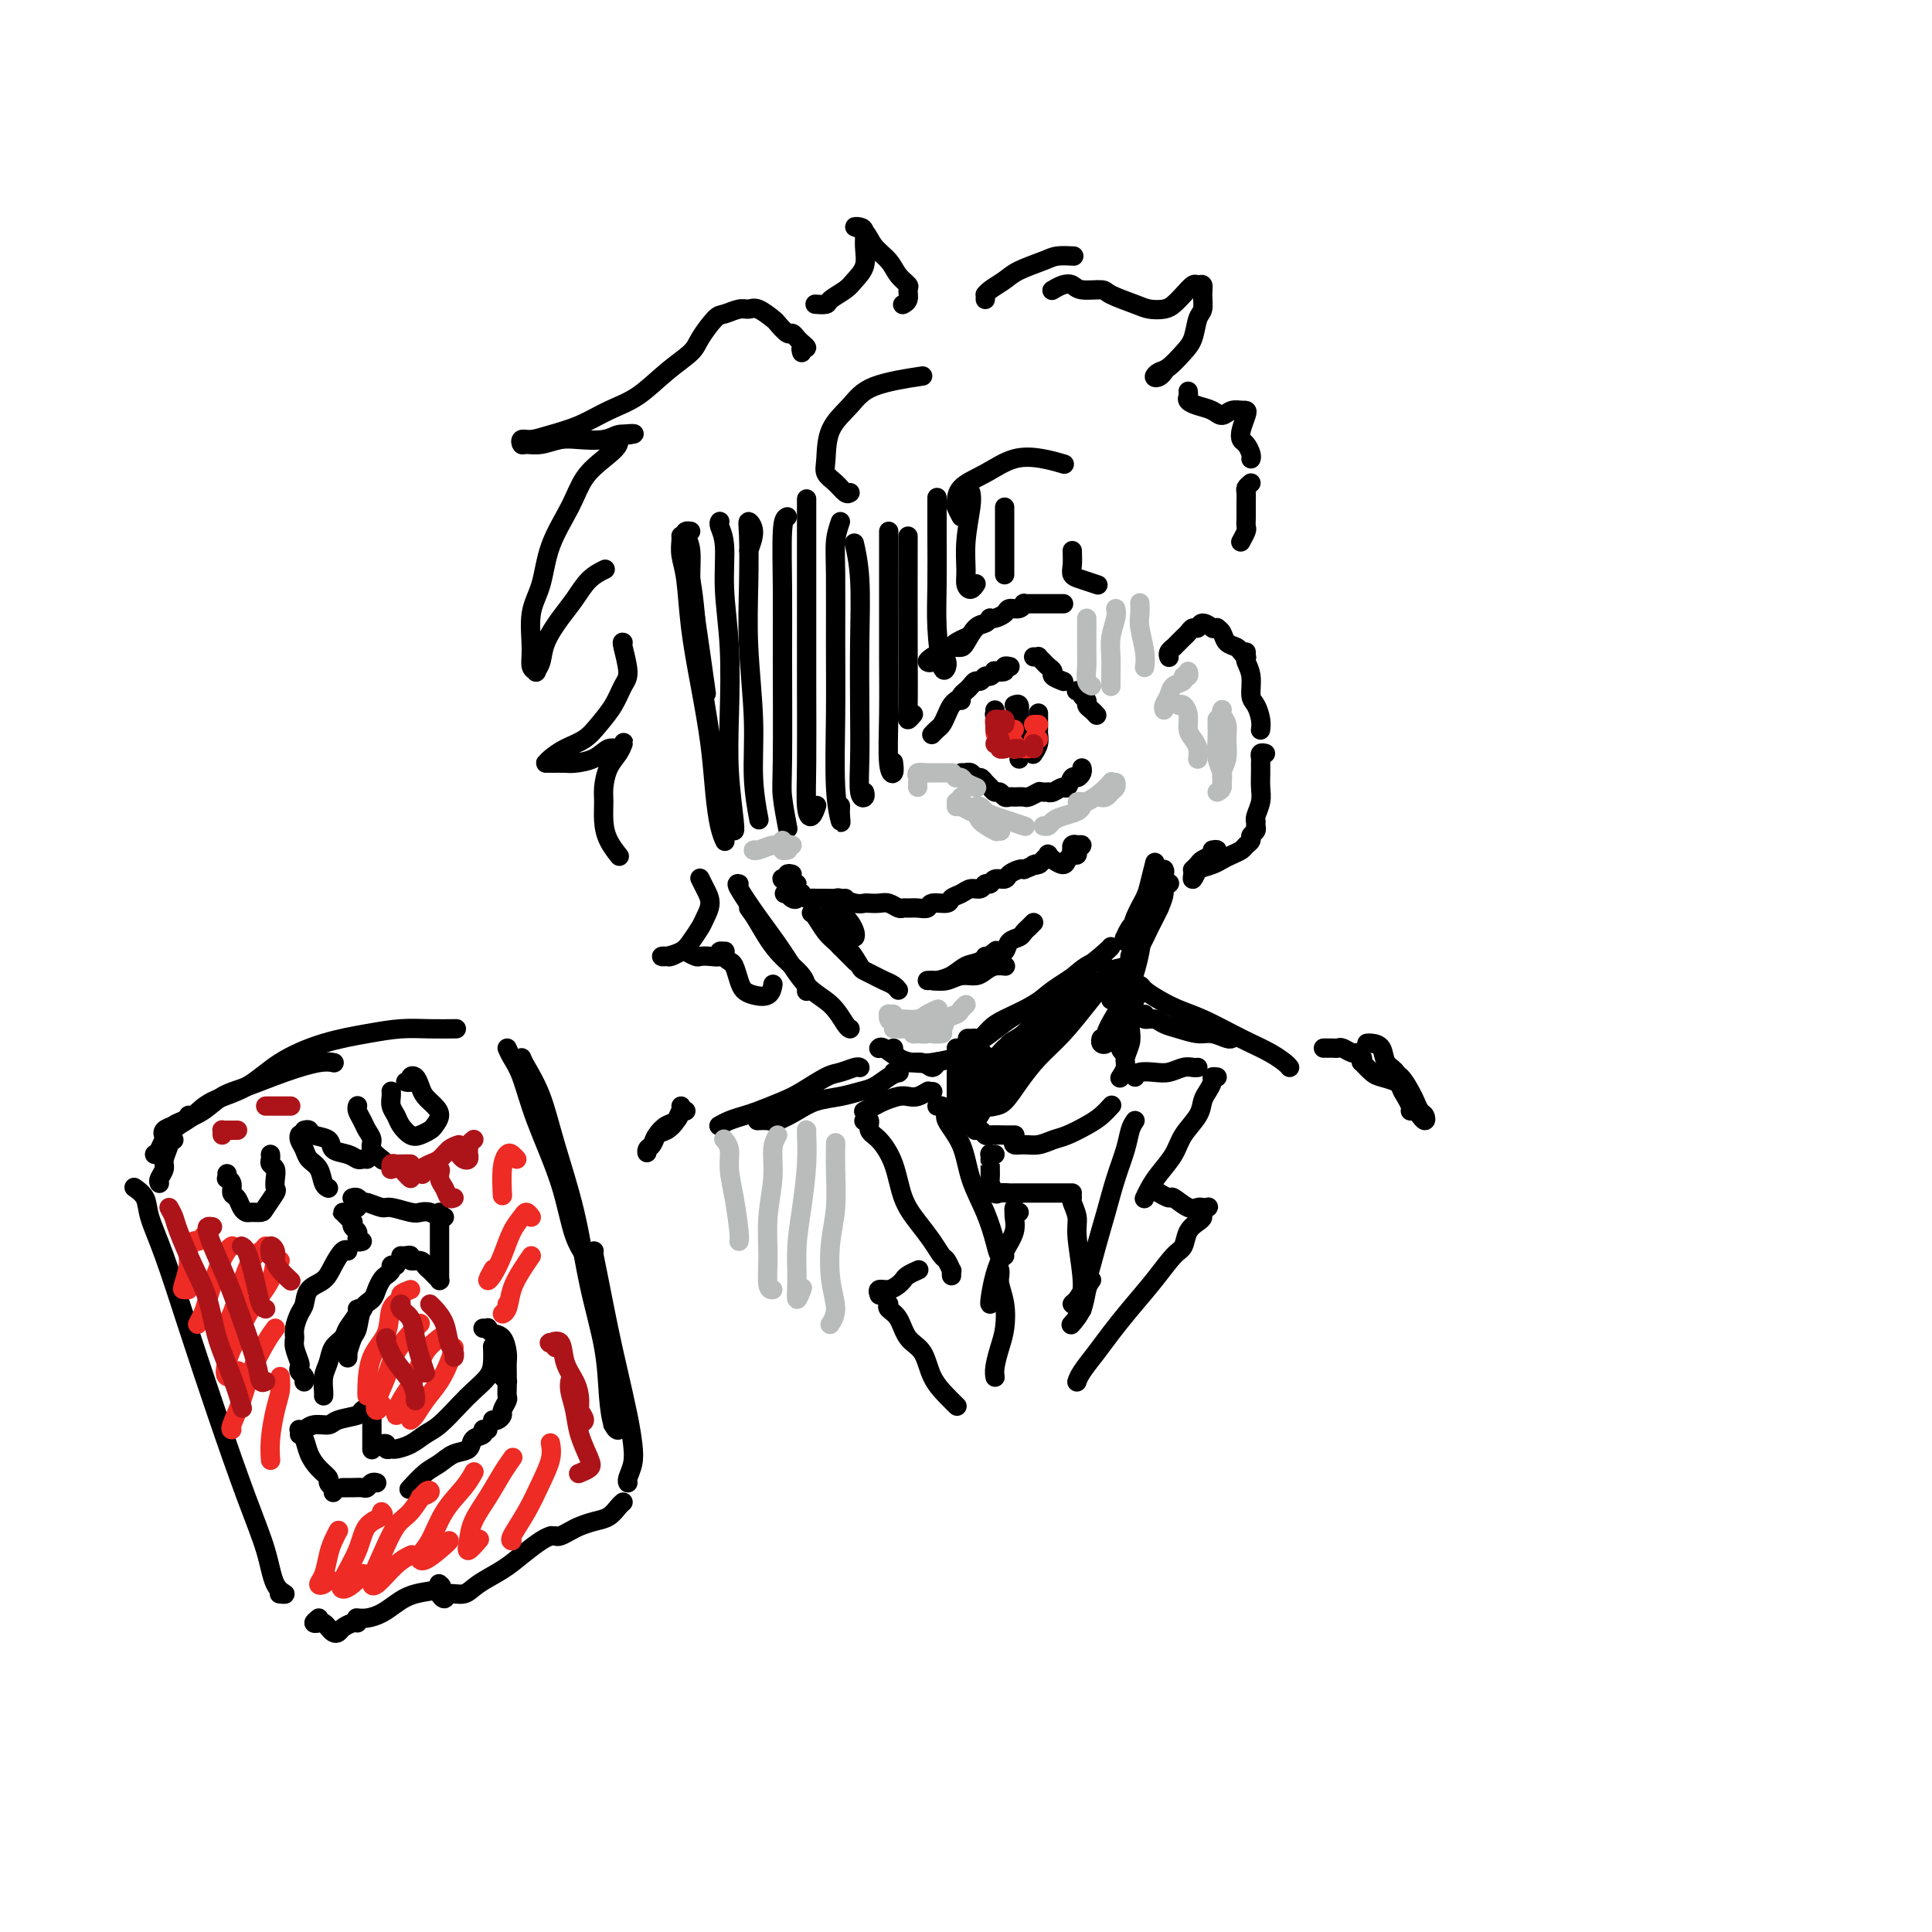 <svg viewBox='0 0 400 400' version='1.1' xmlns='http://www.w3.org/2000/svg' xmlns:xlink='http://www.w3.org/1999/xlink'><g fill='none' stroke='rgb(0,0,0)' stroke-width='4' stroke-linecap='round' stroke-linejoin='round'><path d='M142,114c-0.087,0.569 -0.175,1.139 0,2c0.175,0.861 0.611,2.015 1,4c0.389,1.985 0.731,4.803 1,8c0.269,3.197 0.464,6.775 1,11c0.536,4.225 1.414,9.099 2,13c0.586,3.901 0.882,6.829 1,8c0.118,1.171 0.059,0.586 0,0'/><path d='M141,111c-0.007,-0.047 -0.014,-0.093 0,0c0.014,0.093 0.048,0.326 0,1c-0.048,0.674 -0.178,1.789 0,3c0.178,1.211 0.664,2.516 1,5c0.336,2.484 0.524,6.145 1,10c0.476,3.855 1.242,7.902 2,12c0.758,4.098 1.510,8.247 2,12c0.490,3.753 0.719,7.109 1,10c0.281,2.891 0.614,5.317 1,7c0.386,1.683 0.825,2.624 1,3c0.175,0.376 0.088,0.188 0,0'/><path d='M155,188c0.536,0.716 1.072,1.432 2,3c0.928,1.568 2.249,3.987 4,6c1.751,2.013 3.933,3.619 5,5c1.067,1.381 1.019,2.537 1,3c-0.019,0.463 -0.010,0.231 0,0'/><path d='M153,183c-0.333,-0.095 -0.665,-0.190 0,1c0.665,1.190 2.328,3.664 4,6c1.672,2.336 3.352,4.535 5,7c1.648,2.465 3.265,5.196 5,7c1.735,1.804 3.589,2.679 5,4c1.411,1.321 2.380,3.086 3,4c0.620,0.914 0.891,0.975 1,1c0.109,0.025 0.054,0.012 0,0'/><path d='M185,217c0.020,0.444 0.039,0.888 0,1c-0.039,0.112 -0.137,-0.109 0,0c0.137,0.109 0.510,0.547 1,1c0.490,0.453 1.098,0.920 2,1c0.902,0.080 2.097,-0.226 3,0c0.903,0.226 1.512,0.984 2,1c0.488,0.016 0.854,-0.710 1,-1c0.146,-0.290 0.073,-0.145 0,0'/><path d='M182,217c-0.041,0.053 -0.082,0.106 0,0c0.082,-0.106 0.285,-0.372 1,0c0.715,0.372 1.940,1.381 3,2c1.060,0.619 1.954,0.846 3,1c1.046,0.154 2.243,0.234 4,0c1.757,-0.234 4.073,-0.781 5,-1c0.927,-0.219 0.463,-0.109 0,0'/><path d='M207,219c0.377,-0.229 0.753,-0.457 1,-1c0.247,-0.543 0.364,-1.400 1,-2c0.636,-0.600 1.792,-0.942 3,-2c1.208,-1.058 2.467,-2.833 4,-4c1.533,-1.167 3.339,-1.725 5,-3c1.661,-1.275 3.178,-3.266 4,-4c0.822,-0.734 0.949,-0.210 1,0c0.051,0.210 0.025,0.105 0,0'/><path d='M201,215c-0.510,-0.004 -1.021,-0.007 -1,0c0.021,0.007 0.572,0.025 1,0c0.428,-0.025 0.733,-0.093 1,0c0.267,0.093 0.495,0.346 1,0c0.505,-0.346 1.288,-1.291 2,-2c0.712,-0.709 1.354,-1.181 3,-2c1.646,-0.819 4.298,-1.985 6,-3c1.702,-1.015 2.456,-1.880 4,-3c1.544,-1.120 3.878,-2.496 6,-4c2.122,-1.504 4.033,-3.136 5,-4c0.967,-0.864 0.991,-0.961 1,-1c0.009,-0.039 0.005,-0.019 0,0'/><path d='M198,217c0.442,0.005 0.883,0.010 1,0c0.117,-0.010 -0.091,-0.036 0,0c0.091,0.036 0.479,0.135 1,0c0.521,-0.135 1.173,-0.503 2,-1c0.827,-0.497 1.827,-1.124 3,-2c1.173,-0.876 2.518,-2.000 4,-3c1.482,-1.000 3.102,-1.876 5,-3c1.898,-1.124 4.076,-2.497 6,-4c1.924,-1.503 3.595,-3.135 5,-4c1.405,-0.865 2.544,-0.961 3,-1c0.456,-0.039 0.228,-0.019 0,0'/><path d='M233,194c0.058,-0.074 0.116,-0.148 0,0c-0.116,0.148 -0.405,0.516 0,0c0.405,-0.516 1.506,-1.918 2,-3c0.494,-1.082 0.381,-1.845 1,-3c0.619,-1.155 1.970,-2.701 3,-4c1.030,-1.299 1.739,-2.350 2,-3c0.261,-0.650 0.075,-0.900 0,-1c-0.075,-0.100 -0.037,-0.050 0,0'/><path d='M234,192c-0.430,0.705 -0.859,1.411 -1,2c-0.141,0.589 0.008,1.063 0,1c-0.008,-0.063 -0.171,-0.661 0,-1c0.171,-0.339 0.676,-0.417 1,-1c0.324,-0.583 0.465,-1.670 1,-3c0.535,-1.330 1.463,-2.903 2,-4c0.537,-1.097 0.683,-1.718 1,-3c0.317,-1.282 0.805,-3.223 1,-4c0.195,-0.777 0.098,-0.388 0,0'/><path d='M242,136c0.032,0.081 0.064,0.162 0,0c-0.064,-0.162 -0.224,-0.568 0,-1c0.224,-0.432 0.834,-0.889 1,-1c0.166,-0.111 -0.110,0.124 0,0c0.110,-0.124 0.607,-0.606 1,-1c0.393,-0.394 0.681,-0.699 1,-1c0.319,-0.301 0.667,-0.599 1,-1c0.333,-0.401 0.650,-0.906 1,-1c0.350,-0.094 0.733,0.222 1,0c0.267,-0.222 0.418,-0.983 1,-1c0.582,-0.017 1.595,0.709 2,1c0.405,0.291 0.203,0.145 0,0'/><path d='M251,130c0.449,0.016 0.898,0.032 1,0c0.102,-0.032 -0.142,-0.111 0,0c0.142,0.111 0.669,0.412 1,1c0.331,0.588 0.467,1.464 1,2c0.533,0.536 1.463,0.732 2,1c0.537,0.268 0.680,0.608 1,1c0.320,0.392 0.817,0.836 1,1c0.183,0.164 0.052,0.047 0,0c-0.052,-0.047 -0.026,-0.023 0,0'/><path d='M258,135c-0.009,0.437 -0.017,0.873 0,1c0.017,0.127 0.060,-0.056 0,0c-0.060,0.056 -0.223,0.350 0,1c0.223,0.650 0.830,1.656 1,3c0.170,1.344 -0.098,3.026 0,4c0.098,0.974 0.562,1.240 1,2c0.438,0.760 0.849,2.012 1,3c0.151,0.988 0.043,1.711 0,2c-0.043,0.289 -0.022,0.145 0,0'/><path d='M262,156c-0.423,-0.094 -0.846,-0.188 -1,0c-0.154,0.188 -0.040,0.658 0,1c0.040,0.342 0.007,0.557 0,1c-0.007,0.443 0.012,1.113 0,2c-0.012,0.887 -0.056,1.989 0,3c0.056,1.011 0.211,1.931 0,3c-0.211,1.069 -0.789,2.286 -1,3c-0.211,0.714 -0.057,0.923 0,1c0.057,0.077 0.016,0.022 0,0c-0.016,-0.022 -0.008,-0.011 0,0'/><path d='M260,170c0.009,0.447 0.017,0.893 0,1c-0.017,0.107 -0.060,-0.126 0,0c0.060,0.126 0.224,0.611 0,1c-0.224,0.389 -0.836,0.682 -1,1c-0.164,0.318 0.122,0.663 0,1c-0.122,0.337 -0.650,0.668 -1,1c-0.350,0.332 -0.521,0.667 -1,1c-0.479,0.333 -1.267,0.666 -2,1c-0.733,0.334 -1.413,0.670 -2,1c-0.587,0.330 -1.082,0.656 -2,1c-0.918,0.344 -2.260,0.708 -3,1c-0.740,0.292 -0.879,0.511 -1,1c-0.121,0.489 -0.225,1.247 0,1c0.225,-0.247 0.779,-1.499 1,-2c0.221,-0.501 0.111,-0.250 0,0'/><path d='M251,176c0.481,-0.089 0.962,-0.178 1,0c0.038,0.178 -0.368,0.622 -1,1c-0.632,0.378 -1.489,0.689 -2,1c-0.511,0.311 -0.676,0.622 -1,1c-0.324,0.378 -0.807,0.822 -1,1c-0.193,0.178 -0.097,0.089 0,0'/><path d='M242,183c0.118,-0.100 0.236,-0.201 0,0c-0.236,0.201 -0.825,0.702 -1,1c-0.175,0.298 0.063,0.393 0,1c-0.063,0.607 -0.426,1.727 -1,3c-0.574,1.273 -1.359,2.699 -2,4c-0.641,1.301 -1.137,2.476 -2,4c-0.863,1.524 -2.094,3.396 -3,5c-0.906,1.604 -1.486,2.941 -2,4c-0.514,1.059 -0.963,1.841 -1,2c-0.037,0.159 0.336,-0.303 1,-1c0.664,-0.697 1.618,-1.628 2,-2c0.382,-0.372 0.191,-0.186 0,0'/><path d='M240,188c0.128,-0.953 0.256,-1.906 0,-2c-0.256,-0.094 -0.897,0.672 -1,1c-0.103,0.328 0.331,0.219 0,1c-0.331,0.781 -1.427,2.453 -2,4c-0.573,1.547 -0.622,2.968 -1,5c-0.378,2.032 -1.086,4.675 -2,7c-0.914,2.325 -2.035,4.332 -3,6c-0.965,1.668 -1.775,2.997 -2,4c-0.225,1.003 0.136,1.681 0,2c-0.136,0.319 -0.767,0.278 -1,0c-0.233,-0.278 -0.066,-0.794 0,-1c0.066,-0.206 0.033,-0.103 0,0'/><path d='M198,222c-0.000,0.017 -0.000,0.035 0,0c0.000,-0.035 0.000,-0.122 0,0c-0.000,0.122 -0.001,0.453 0,1c0.001,0.547 0.004,1.309 0,2c-0.004,0.691 -0.015,1.309 0,2c0.015,0.691 0.057,1.453 0,2c-0.057,0.547 -0.211,0.879 0,1c0.211,0.121 0.788,0.033 1,0c0.212,-0.033 0.061,-0.009 0,0c-0.061,0.009 -0.030,0.005 0,0'/><path d='M235,197c-0.432,0.480 -0.864,0.960 -1,1c-0.136,0.040 0.023,-0.361 0,0c-0.023,0.361 -0.227,1.485 -1,2c-0.773,0.515 -2.114,0.422 -3,1c-0.886,0.578 -1.318,1.826 -2,3c-0.682,1.174 -1.614,2.272 -3,4c-1.386,1.728 -3.225,4.084 -5,6c-1.775,1.916 -3.486,3.390 -5,5c-1.514,1.610 -2.831,3.354 -4,5c-1.169,1.646 -2.190,3.194 -3,4c-0.810,0.806 -1.408,0.871 -2,1c-0.592,0.129 -1.179,0.323 -1,0c0.179,-0.323 1.125,-1.164 2,-2c0.875,-0.836 1.679,-1.667 2,-2c0.321,-0.333 0.161,-0.166 0,0'/><path d='M223,207c0.374,0.238 0.748,0.477 1,0c0.252,-0.477 0.381,-1.668 0,-2c-0.381,-0.332 -1.273,0.195 -2,1c-0.727,0.805 -1.291,1.888 -2,3c-0.709,1.112 -1.565,2.252 -3,4c-1.435,1.748 -3.451,4.105 -5,6c-1.549,1.895 -2.631,3.327 -4,5c-1.369,1.673 -3.026,3.587 -4,5c-0.974,1.413 -1.266,2.326 -2,3c-0.734,0.674 -1.909,1.109 -2,1c-0.091,-0.109 0.904,-0.761 2,-2c1.096,-1.239 2.295,-3.064 3,-4c0.705,-0.936 0.916,-0.982 1,-1c0.084,-0.018 0.042,-0.009 0,0'/><path d='M211,218c1.166,-0.940 2.332,-1.880 3,-3c0.668,-1.120 0.837,-2.419 1,-3c0.163,-0.581 0.321,-0.445 0,0c-0.321,0.445 -1.122,1.197 -2,2c-0.878,0.803 -1.834,1.656 -3,3c-1.166,1.344 -2.541,3.179 -4,5c-1.459,1.821 -3.003,3.629 -4,5c-0.997,1.371 -1.449,2.305 -2,3c-0.551,0.695 -1.203,1.151 -1,1c0.203,-0.151 1.260,-0.909 2,-2c0.740,-1.091 1.162,-2.514 2,-4c0.838,-1.486 2.090,-3.033 3,-4c0.910,-0.967 1.477,-1.354 2,-2c0.523,-0.646 1.000,-1.551 1,-2c-0.000,-0.449 -0.478,-0.442 -1,0c-0.522,0.442 -1.089,1.318 -2,2c-0.911,0.682 -2.165,1.170 -3,2c-0.835,0.830 -1.251,2.001 -2,3c-0.749,0.999 -1.832,1.827 -2,2c-0.168,0.173 0.579,-0.308 1,-1c0.421,-0.692 0.517,-1.595 1,-2c0.483,-0.405 1.352,-0.313 2,-1c0.648,-0.687 1.074,-2.152 1,-3c-0.074,-0.848 -0.647,-1.078 -1,-1c-0.353,0.078 -0.486,0.464 -1,1c-0.514,0.536 -1.408,1.221 -2,2c-0.592,0.779 -0.884,1.651 -1,2c-0.116,0.349 -0.058,0.174 0,0'/><path d='M234,204c-0.425,0.261 -0.851,0.521 -1,1c-0.149,0.479 -0.022,1.176 0,2c0.022,0.824 -0.060,1.776 0,3c0.060,1.224 0.264,2.720 0,4c-0.264,1.280 -0.994,2.345 -1,3c-0.006,0.655 0.713,0.902 1,1c0.287,0.098 0.144,0.049 0,0'/><path d='M235,206c0.111,0.299 0.222,0.598 0,1c-0.222,0.402 -0.776,0.908 -1,2c-0.224,1.092 -0.116,2.769 0,4c0.116,1.231 0.241,2.015 0,3c-0.241,0.985 -0.848,2.171 -1,3c-0.152,0.829 0.151,1.300 0,2c-0.151,0.700 -0.758,1.629 -1,2c-0.242,0.371 -0.121,0.186 0,0'/><path d='M237,210c-0.183,0.447 -0.366,0.894 0,1c0.366,0.106 1.280,-0.130 2,0c0.720,0.130 1.247,0.627 2,1c0.753,0.373 1.732,0.622 3,1c1.268,0.378 2.823,0.886 4,1c1.177,0.114 1.975,-0.165 3,0c1.025,0.165 2.276,0.775 3,1c0.724,0.225 0.921,0.064 1,0c0.079,-0.064 0.039,-0.032 0,0'/><path d='M236,204c-0.523,0.018 -1.047,0.035 -1,0c0.047,-0.035 0.663,-0.124 1,0c0.337,0.124 0.393,0.460 1,1c0.607,0.540 1.764,1.285 3,2c1.236,0.715 2.550,1.399 4,2c1.450,0.601 3.036,1.120 5,2c1.964,0.880 4.306,2.120 6,3c1.694,0.880 2.741,1.399 4,2c1.259,0.601 2.729,1.285 4,2c1.271,0.715 2.342,1.462 3,2c0.658,0.538 0.902,0.868 1,1c0.098,0.132 0.049,0.066 0,0'/><path d='M185,222c0.420,0.145 0.839,0.289 1,0c0.161,-0.289 0.062,-1.013 0,-1c-0.062,0.013 -0.088,0.763 0,1c0.088,0.237 0.290,-0.038 0,0c-0.290,0.038 -1.070,0.391 -2,1c-0.930,0.609 -2.008,1.475 -3,2c-0.992,0.525 -1.897,0.708 -3,1c-1.103,0.292 -2.402,0.691 -4,1c-1.598,0.309 -3.493,0.528 -5,1c-1.507,0.472 -2.625,1.198 -4,2c-1.375,0.802 -3.008,1.679 -4,2c-0.992,0.321 -1.344,0.086 -2,0c-0.656,-0.086 -1.616,-0.025 -2,0c-0.384,0.025 -0.192,0.012 0,0'/><path d='M178,221c-0.010,-0.007 -0.020,-0.015 0,0c0.020,0.015 0.070,0.052 0,0c-0.070,-0.052 -0.260,-0.194 -1,0c-0.740,0.194 -2.029,0.724 -3,1c-0.971,0.276 -1.624,0.297 -3,1c-1.376,0.703 -3.474,2.086 -5,3c-1.526,0.914 -2.479,1.359 -4,2c-1.521,0.641 -3.609,1.478 -5,2c-1.391,0.522 -2.084,0.727 -3,1c-0.916,0.273 -2.054,0.612 -3,1c-0.946,0.388 -1.699,0.825 -2,1c-0.301,0.175 -0.151,0.087 0,0'/><path d='M141,229c0.067,0.214 0.134,0.428 0,1c-0.134,0.572 -0.471,1.501 -1,2c-0.529,0.499 -1.252,0.569 -2,1c-0.748,0.431 -1.522,1.222 -2,2c-0.478,0.778 -0.661,1.541 -1,2c-0.339,0.459 -0.835,0.613 -1,1c-0.165,0.387 -0.000,1.005 0,1c0.000,-0.005 -0.165,-0.634 0,-1c0.165,-0.366 0.660,-0.470 1,-1c0.340,-0.530 0.526,-1.487 1,-2c0.474,-0.513 1.238,-0.582 2,-1c0.762,-0.418 1.524,-1.184 2,-2c0.476,-0.816 0.667,-1.681 1,-2c0.333,-0.319 0.810,-0.091 1,0c0.190,0.091 0.095,0.046 0,0'/><path d='M274,217c0.336,0.002 0.671,0.005 1,0c0.329,-0.005 0.651,-0.016 1,0c0.349,0.016 0.724,0.061 1,0c0.276,-0.061 0.452,-0.226 1,0c0.548,0.226 1.466,0.844 2,1c0.534,0.156 0.682,-0.150 1,0c0.318,0.150 0.805,0.757 1,1c0.195,0.243 0.097,0.121 0,0'/><path d='M282,219c0.050,0.477 0.101,0.954 0,1c-0.101,0.046 -0.353,-0.338 0,0c0.353,0.338 1.310,1.397 2,2c0.690,0.603 1.113,0.749 2,1c0.887,0.251 2.239,0.606 3,1c0.761,0.394 0.932,0.827 1,1c0.068,0.173 0.034,0.087 0,0'/><path d='M286,222c0.356,0.009 0.711,0.018 1,0c0.289,-0.018 0.511,-0.065 1,0c0.489,0.065 1.245,0.240 2,1c0.755,0.760 1.510,2.103 2,3c0.490,0.897 0.716,1.347 1,2c0.284,0.653 0.626,1.509 1,2c0.374,0.491 0.781,0.616 1,1c0.219,0.384 0.251,1.026 0,1c-0.251,-0.026 -0.786,-0.722 -1,-1c-0.214,-0.278 -0.107,-0.139 0,0'/><path d='M292,230c0.087,-0.235 0.174,-0.470 0,-1c-0.174,-0.530 -0.609,-1.354 -1,-2c-0.391,-0.646 -0.738,-1.116 -1,-2c-0.262,-0.884 -0.438,-2.184 -1,-3c-0.562,-0.816 -1.510,-1.147 -2,-2c-0.490,-0.853 -0.523,-2.229 -1,-3c-0.477,-0.771 -1.398,-0.938 -2,-1c-0.602,-0.062 -0.886,-0.018 -1,0c-0.114,0.018 -0.057,0.009 0,0'/><path d='M193,226c0.110,0.002 0.220,0.004 0,0c-0.220,-0.004 -0.769,-0.015 -1,0c-0.231,0.015 -0.144,0.056 0,0c0.144,-0.056 0.344,-0.208 0,0c-0.344,0.208 -1.232,0.776 -2,1c-0.768,0.224 -1.415,0.102 -2,0c-0.585,-0.102 -1.109,-0.185 -2,0c-0.891,0.185 -2.148,0.638 -3,1c-0.852,0.362 -1.300,0.633 -2,1c-0.700,0.367 -1.651,0.830 -2,1c-0.349,0.170 -0.094,0.046 0,0c0.094,-0.046 0.027,-0.013 0,0c-0.027,0.013 -0.013,0.007 0,0'/><path d='M179,232c-0.124,0.052 -0.248,0.104 0,0c0.248,-0.104 0.866,-0.363 1,0c0.134,0.363 -0.218,1.349 0,2c0.218,0.651 1.006,0.967 2,2c0.994,1.033 2.192,2.781 3,5c0.808,2.219 1.224,4.908 2,7c0.776,2.092 1.910,3.588 3,5c1.090,1.412 2.134,2.742 3,4c0.866,1.258 1.552,2.446 2,3c0.448,0.554 0.656,0.474 1,1c0.344,0.526 0.824,1.656 1,2c0.176,0.344 0.047,-0.100 0,0c-0.047,0.100 -0.014,0.743 0,1c0.014,0.257 0.007,0.129 0,0'/><path d='M190,263c0.201,-0.089 0.402,-0.177 0,0c-0.402,0.177 -1.408,0.621 -2,1c-0.592,0.379 -0.772,0.694 -1,1c-0.228,0.306 -0.506,0.604 -1,1c-0.494,0.396 -1.205,0.890 -2,1c-0.795,0.110 -1.676,-0.163 -2,0c-0.324,0.163 -0.093,0.761 0,1c0.093,0.239 0.046,0.120 0,0'/><path d='M184,270c-0.187,0.302 -0.375,0.604 0,1c0.375,0.396 1.311,0.886 2,2c0.689,1.114 1.131,2.852 2,4c0.869,1.148 2.166,1.705 3,3c0.834,1.295 1.204,3.328 2,5c0.796,1.672 2.017,2.984 3,4c0.983,1.016 1.726,1.735 2,2c0.274,0.265 0.078,0.076 0,0c-0.078,-0.076 -0.039,-0.038 0,0'/><path d='M194,229c0.288,-0.081 0.576,-0.162 1,0c0.424,0.162 0.985,0.569 1,1c0.015,0.431 -0.515,0.888 0,2c0.515,1.112 2.074,2.880 3,5c0.926,2.120 1.219,4.593 2,7c0.781,2.407 2.052,4.750 3,7c0.948,2.250 1.574,4.407 2,6c0.426,1.593 0.653,2.621 1,3c0.347,0.379 0.813,0.108 1,0c0.187,-0.108 0.093,-0.054 0,0'/><path d='M235,223c0.153,-0.415 0.307,-0.829 1,-1c0.693,-0.171 1.927,-0.098 3,0c1.073,0.098 1.986,0.222 3,0c1.014,-0.222 2.127,-0.792 3,-1c0.873,-0.208 1.504,-0.056 2,0c0.496,0.056 0.856,0.016 1,0c0.144,-0.016 0.072,-0.008 0,0'/><path d='M252,223c-0.445,-0.064 -0.891,-0.128 -1,0c-0.109,0.128 0.118,0.449 0,1c-0.118,0.551 -0.583,1.333 -1,2c-0.417,0.667 -0.787,1.221 -1,2c-0.213,0.779 -0.270,1.784 -1,3c-0.730,1.216 -2.133,2.645 -3,4c-0.867,1.355 -1.199,2.637 -2,4c-0.801,1.363 -2.070,2.809 -3,4c-0.930,1.191 -1.520,2.128 -2,3c-0.480,0.872 -0.852,1.678 -1,2c-0.148,0.322 -0.074,0.161 0,0'/><path d='M240,247c0.058,0.035 0.116,0.069 0,0c-0.116,-0.069 -0.406,-0.243 0,0c0.406,0.243 1.509,0.902 2,1c0.491,0.098 0.370,-0.366 1,0c0.630,0.366 2.012,1.561 3,2c0.988,0.439 1.581,0.120 2,0c0.419,-0.120 0.663,-0.043 1,0c0.337,0.043 0.768,0.053 1,0c0.232,-0.053 0.266,-0.167 0,0c-0.266,0.167 -0.830,0.615 -1,1c-0.170,0.385 0.055,0.706 0,1c-0.055,0.294 -0.390,0.562 -1,1c-0.610,0.438 -1.496,1.046 -2,2c-0.504,0.954 -0.628,2.253 -1,3c-0.372,0.747 -0.994,0.940 -2,2c-1.006,1.060 -2.395,2.987 -4,5c-1.605,2.013 -3.425,4.112 -5,6c-1.575,1.888 -2.905,3.564 -4,5c-1.095,1.436 -1.954,2.634 -3,4c-1.046,1.366 -2.280,2.902 -3,4c-0.720,1.098 -0.924,1.757 -1,2c-0.076,0.243 -0.022,0.069 0,0c0.022,-0.069 0.011,-0.035 0,0'/><path d='M235,232c-0.357,0.529 -0.715,1.058 -1,2c-0.285,0.942 -0.499,2.296 -1,4c-0.501,1.704 -1.289,3.759 -2,6c-0.711,2.241 -1.344,4.667 -2,7c-0.656,2.333 -1.335,4.573 -2,7c-0.665,2.427 -1.316,5.043 -2,7c-0.684,1.957 -1.400,3.257 -2,4c-0.600,0.743 -1.085,0.931 -1,1c0.085,0.069 0.738,0.020 1,0c0.262,-0.020 0.131,-0.010 0,0'/><path d='M226,265c-0.369,0.482 -0.738,0.964 -1,2c-0.262,1.036 -0.417,2.625 -1,4c-0.583,1.375 -1.595,2.536 -2,3c-0.405,0.464 -0.202,0.232 0,0'/><path d='M207,263c0.029,0.284 0.057,0.567 0,1c-0.057,0.433 -0.201,1.015 0,2c0.201,0.985 0.747,2.373 1,4c0.253,1.627 0.211,3.494 0,5c-0.211,1.506 -0.593,2.651 -1,4c-0.407,1.349 -0.840,2.902 -1,4c-0.160,1.098 -0.046,1.742 0,2c0.046,0.258 0.023,0.129 0,0'/><path d='M202,234c-0.006,0.002 -0.012,0.004 0,0c0.012,-0.004 0.043,-0.015 0,0c-0.043,0.015 -0.160,0.057 0,0c0.160,-0.057 0.597,-0.211 1,0c0.403,0.211 0.774,0.789 1,1c0.226,0.211 0.309,0.057 1,0c0.691,-0.057 1.989,-0.015 3,0c1.011,0.015 1.734,0.004 2,0c0.266,-0.004 0.076,-0.001 0,0c-0.076,0.001 -0.038,0.001 0,0'/><path d='M210,236c-0.155,0.430 -0.311,0.859 0,1c0.311,0.141 1.087,-0.007 2,0c0.913,0.007 1.963,0.168 3,0c1.037,-0.168 2.061,-0.665 3,-1c0.939,-0.335 1.793,-0.507 3,-1c1.207,-0.493 2.767,-1.307 4,-2c1.233,-0.693 2.140,-1.263 3,-2c0.860,-0.737 1.674,-1.639 2,-2c0.326,-0.361 0.163,-0.180 0,0'/><path d='M206,239c-0.423,0.031 -0.845,0.062 -1,0c-0.155,-0.062 -0.041,-0.216 0,0c0.041,0.216 0.010,0.802 0,1c-0.010,0.198 0.001,0.008 0,0c-0.001,-0.008 -0.012,0.166 0,1c0.012,0.834 0.049,2.329 0,3c-0.049,0.671 -0.183,0.520 0,1c0.183,0.480 0.682,1.593 1,2c0.318,0.407 0.455,0.109 1,0c0.545,-0.109 1.498,-0.029 2,0c0.502,0.029 0.552,0.008 1,0c0.448,-0.008 1.293,-0.002 2,0c0.707,0.002 1.274,0.001 2,0c0.726,-0.001 1.610,-0.000 2,0c0.390,0.000 0.287,0.000 1,0c0.713,-0.000 2.243,-0.000 3,0c0.757,0.000 0.742,0.000 1,0c0.258,-0.000 0.788,-0.000 1,0c0.212,0.000 0.106,0.000 0,0'/><path d='M211,251c-0.423,0.144 -0.846,0.289 -1,0c-0.154,-0.289 -0.040,-1.011 0,-1c0.040,0.011 0.005,0.757 0,1c-0.005,0.243 0.020,-0.016 0,0c-0.020,0.016 -0.086,0.305 0,1c0.086,0.695 0.324,1.794 0,3c-0.324,1.206 -1.211,2.519 -2,4c-0.789,1.481 -1.479,3.129 -2,5c-0.521,1.871 -0.871,3.965 -1,5c-0.129,1.035 -0.037,1.010 0,1c0.037,-0.010 0.018,-0.005 0,0'/><path d='M222,248c-0.121,0.149 -0.243,0.298 0,1c0.243,0.702 0.850,1.957 1,3c0.150,1.043 -0.156,1.873 0,4c0.156,2.127 0.774,5.549 1,8c0.226,2.451 0.061,3.929 0,5c-0.061,1.071 -0.017,1.735 0,2c0.017,0.265 0.009,0.133 0,0'/><path d='M143,110c-0.391,-0.062 -0.783,-0.123 -1,0c-0.217,0.123 -0.261,0.431 0,1c0.261,0.569 0.827,1.398 1,3c0.173,1.602 -0.046,3.976 0,6c0.046,2.024 0.359,3.699 1,8c0.641,4.301 1.612,11.229 2,14c0.388,2.771 0.194,1.386 0,0'/><path d='M193,152c-0.006,0.007 -0.013,0.014 0,0c0.013,-0.014 0.045,-0.048 0,0c-0.045,0.048 -0.167,0.178 0,0c0.167,-0.178 0.623,-0.664 1,-1c0.377,-0.336 0.676,-0.521 1,-1c0.324,-0.479 0.675,-1.252 1,-2c0.325,-0.748 0.626,-1.471 1,-2c0.374,-0.529 0.821,-0.866 1,-1c0.179,-0.134 0.089,-0.067 0,0'/><path d='M199,145c-0.089,-0.331 -0.179,-0.662 0,-1c0.179,-0.338 0.625,-0.683 1,-1c0.375,-0.317 0.677,-0.606 1,-1c0.323,-0.394 0.665,-0.894 1,-1c0.335,-0.106 0.662,0.182 1,0c0.338,-0.182 0.687,-0.832 1,-1c0.313,-0.168 0.591,0.147 1,0c0.409,-0.147 0.951,-0.757 1,-1c0.049,-0.243 -0.393,-0.118 0,0c0.393,0.118 1.622,0.228 2,0c0.378,-0.228 -0.095,-0.793 0,-1c0.095,-0.207 0.756,-0.056 1,0c0.244,0.056 0.070,0.016 0,0c-0.070,-0.016 -0.035,-0.008 0,0'/><path d='M214,136c0.447,0.024 0.895,0.048 1,0c0.105,-0.048 -0.131,-0.168 0,0c0.131,0.168 0.631,0.623 1,1c0.369,0.377 0.607,0.675 1,1c0.393,0.325 0.942,0.675 1,1c0.058,0.325 -0.376,0.623 0,1c0.376,0.377 1.563,0.832 2,1c0.437,0.168 0.125,0.048 0,0c-0.125,-0.048 -0.062,-0.024 0,0'/><path d='M223,143c-0.122,0.024 -0.244,0.048 0,0c0.244,-0.048 0.853,-0.168 1,0c0.147,0.168 -0.167,0.623 0,1c0.167,0.377 0.815,0.675 1,1c0.185,0.325 -0.094,0.675 0,1c0.094,0.325 0.561,0.623 1,1c0.439,0.377 0.849,0.832 1,1c0.151,0.168 0.043,0.048 0,0c-0.043,-0.048 -0.022,-0.024 0,0'/><path d='M199,160c0.447,-0.009 0.893,-0.017 1,0c0.107,0.017 -0.126,0.060 0,0c0.126,-0.060 0.611,-0.224 1,0c0.389,0.224 0.682,0.835 1,1c0.318,0.165 0.663,-0.114 1,0c0.337,0.114 0.668,0.623 1,1c0.332,0.377 0.667,0.623 1,1c0.333,0.377 0.666,0.886 1,1c0.334,0.114 0.671,-0.166 1,0c0.329,0.166 0.650,0.777 1,1c0.350,0.223 0.728,0.056 1,0c0.272,-0.056 0.438,-0.001 1,0c0.562,0.001 1.522,-0.051 2,0c0.478,0.051 0.475,0.206 1,0c0.525,-0.206 1.579,-0.773 2,-1c0.421,-0.227 0.211,-0.113 0,0'/><path d='M216,164c0.438,0.009 0.877,0.019 1,0c0.123,-0.019 -0.069,-0.065 0,0c0.069,0.065 0.399,0.243 1,0c0.601,-0.243 1.471,-0.905 2,-1c0.529,-0.095 0.716,0.377 1,0c0.284,-0.377 0.664,-1.604 1,-2c0.336,-0.396 0.626,0.038 1,0c0.374,-0.038 0.831,-0.549 1,-1c0.169,-0.451 0.048,-0.843 0,-1c-0.048,-0.157 -0.024,-0.078 0,0'/><path d='M206,147c0.030,0.471 0.060,0.942 0,1c-0.060,0.058 -0.208,-0.296 0,0c0.208,0.296 0.774,1.242 1,2c0.226,0.758 0.112,1.327 0,2c-0.112,0.673 -0.222,1.450 0,2c0.222,0.550 0.778,0.871 1,1c0.222,0.129 0.111,0.064 0,0'/><path d='M210,146c0.423,-0.177 0.845,-0.353 1,0c0.155,0.353 0.041,1.237 0,2c-0.041,0.763 -0.011,1.406 0,2c0.011,0.594 0.003,1.139 0,2c-0.003,0.861 -0.001,2.040 0,3c0.001,0.960 0.000,1.703 0,2c-0.000,0.297 -0.000,0.149 0,0'/><path d='M215,148c-0.002,-0.321 -0.004,-0.643 0,0c0.004,0.643 0.015,2.250 0,3c-0.015,0.750 -0.056,0.644 0,1c0.056,0.356 0.207,1.173 0,2c-0.207,0.827 -0.774,1.665 -1,2c-0.226,0.335 -0.113,0.168 0,0'/><path d='M163,185c-0.084,-0.105 -0.169,-0.210 0,0c0.169,0.210 0.591,0.736 1,1c0.409,0.264 0.804,0.267 1,0c0.196,-0.267 0.191,-0.804 0,-1c-0.191,-0.196 -0.569,-0.053 -1,0c-0.431,0.053 -0.916,0.014 -1,0c-0.084,-0.014 0.234,-0.004 0,0c-0.234,0.004 -1.019,0.001 -1,0c0.019,-0.001 0.842,-0.000 1,0c0.158,0.000 -0.349,0.000 0,0c0.349,-0.000 1.556,-0.000 2,0c0.444,0.000 0.127,0.000 0,0c-0.127,-0.000 -0.063,-0.000 0,0'/><path d='M166,185c-0.088,-0.113 -0.176,-0.227 0,0c0.176,0.227 0.615,0.793 1,1c0.385,0.207 0.717,0.054 1,0c0.283,-0.054 0.516,-0.011 1,0c0.484,0.011 1.219,-0.011 2,0c0.781,0.011 1.609,0.055 2,0c0.391,-0.055 0.345,-0.211 1,0c0.655,0.211 2.009,0.788 3,1c0.991,0.212 1.617,0.061 2,0c0.383,-0.061 0.522,-0.030 1,0c0.478,0.030 1.293,0.061 2,0c0.707,-0.061 1.305,-0.213 2,0c0.695,0.213 1.486,0.790 2,1c0.514,0.210 0.752,0.052 1,0c0.248,-0.052 0.508,0.001 1,0c0.492,-0.001 1.216,-0.056 2,0c0.784,0.056 1.628,0.223 2,0c0.372,-0.223 0.274,-0.834 1,-1c0.726,-0.166 2.278,0.114 3,0c0.722,-0.114 0.613,-0.623 1,-1c0.387,-0.377 1.270,-0.622 2,-1c0.730,-0.378 1.308,-0.890 2,-1c0.692,-0.110 1.499,0.181 2,0c0.501,-0.181 0.697,-0.836 1,-1c0.303,-0.164 0.715,0.163 1,0c0.285,-0.163 0.444,-0.814 1,-1c0.556,-0.186 1.510,0.095 2,0c0.490,-0.095 0.517,-0.564 1,-1c0.483,-0.436 1.424,-0.839 2,-1c0.576,-0.161 0.788,-0.081 1,0'/><path d='M212,180c3.807,-1.476 2.326,-1.167 2,-1c-0.326,0.167 0.505,0.192 1,0c0.495,-0.192 0.655,-0.601 1,-1c0.345,-0.399 0.875,-0.788 1,-1c0.125,-0.212 -0.156,-0.249 0,0c0.156,0.249 0.749,0.782 1,1c0.251,0.218 0.161,0.121 0,0c-0.161,-0.121 -0.393,-0.266 0,0c0.393,0.266 1.412,0.944 2,1c0.588,0.056 0.747,-0.510 1,-1c0.253,-0.490 0.600,-0.903 1,-1c0.400,-0.097 0.853,0.121 1,0c0.147,-0.121 -0.013,-0.583 0,-1c0.013,-0.417 0.199,-0.791 0,-1c-0.199,-0.209 -0.781,-0.252 -1,0c-0.219,0.252 -0.074,0.801 0,1c0.074,0.199 0.077,0.050 0,0c-0.077,-0.050 -0.235,0.001 0,0c0.235,-0.001 0.862,-0.053 1,0c0.138,0.053 -0.212,0.210 0,0c0.212,-0.210 0.985,-0.788 1,-1c0.015,-0.212 -0.727,-0.057 -1,0c-0.273,0.057 -0.078,0.016 0,0c0.078,-0.016 0.039,-0.008 0,0'/><path d='M164,181c-0.432,-0.111 -0.863,-0.222 -1,0c-0.137,0.222 0.021,0.778 0,1c-0.021,0.222 -0.220,0.112 0,0c0.220,-0.112 0.858,-0.225 1,0c0.142,0.225 -0.213,0.789 0,1c0.213,0.211 0.996,0.071 1,0c0.004,-0.071 -0.769,-0.071 -1,0c-0.231,0.071 0.081,0.214 0,0c-0.081,-0.214 -0.554,-0.786 -1,-1c-0.446,-0.214 -0.865,-0.071 -1,0c-0.135,0.071 0.015,0.071 0,0c-0.015,-0.071 -0.196,-0.211 0,0c0.196,0.211 0.770,0.775 1,1c0.230,0.225 0.115,0.113 0,0'/><path d='M168,189c0.245,0.132 0.490,0.263 1,1c0.510,0.737 1.286,2.079 2,3c0.714,0.921 1.367,1.422 2,2c0.633,0.578 1.247,1.232 2,2c0.753,0.768 1.644,1.648 2,2c0.356,0.352 0.178,0.176 0,0'/><path d='M174,196c0.636,0.107 1.272,0.214 2,1c0.728,0.786 1.546,2.252 2,3c0.454,0.748 0.542,0.779 1,1c0.458,0.221 1.286,0.634 2,1c0.714,0.366 1.315,0.686 2,1c0.685,0.314 1.454,0.623 2,1c0.546,0.377 0.870,0.822 1,1c0.130,0.178 0.065,0.089 0,0'/><path d='M193,203c1.006,0.119 2.012,0.238 3,0c0.988,-0.238 1.957,-0.834 3,-1c1.043,-0.166 2.160,0.099 3,0c0.840,-0.099 1.402,-0.562 2,-1c0.598,-0.438 1.233,-0.849 2,-1c0.767,-0.151 1.668,-0.041 2,0c0.332,0.041 0.095,0.012 0,0c-0.095,-0.012 -0.047,-0.006 0,0'/><path d='M175,189c0.022,0.439 0.044,0.878 0,1c-0.044,0.122 -0.156,-0.072 0,0c0.156,0.072 0.578,0.411 1,1c0.422,0.589 0.844,1.428 1,2c0.156,0.572 0.044,0.878 0,1c-0.044,0.122 -0.022,0.061 0,0'/><path d='M175,186c-0.000,0.378 -0.000,0.756 0,1c0.000,0.244 0.001,0.353 0,1c-0.001,0.647 -0.003,1.831 0,3c0.003,1.169 0.011,2.321 0,3c-0.011,0.679 -0.040,0.884 0,1c0.040,0.116 0.151,0.143 0,0c-0.151,-0.143 -0.563,-0.457 -1,-1c-0.437,-0.543 -0.899,-1.316 -1,-2c-0.101,-0.684 0.159,-1.280 0,-2c-0.159,-0.720 -0.736,-1.566 -1,-2c-0.264,-0.434 -0.215,-0.457 0,0c0.215,0.457 0.596,1.392 1,2c0.404,0.608 0.830,0.888 1,1c0.170,0.112 0.085,0.056 0,0'/><path d='M192,203c0.381,-0.015 0.762,-0.030 1,0c0.238,0.030 0.334,0.106 1,0c0.666,-0.106 1.902,-0.392 3,-1c1.098,-0.608 2.060,-1.536 3,-2c0.940,-0.464 1.860,-0.465 3,-1c1.140,-0.535 2.499,-1.606 3,-2c0.501,-0.394 0.143,-0.113 0,0c-0.143,0.113 -0.072,0.056 0,0'/><path d='M205,198c0.140,-0.001 0.279,-0.002 0,0c-0.279,0.002 -0.977,0.008 -1,0c-0.023,-0.008 0.627,-0.029 1,0c0.373,0.029 0.467,0.110 1,0c0.533,-0.110 1.505,-0.410 2,-1c0.495,-0.590 0.515,-1.468 1,-2c0.485,-0.532 1.437,-0.717 2,-1c0.563,-0.283 0.739,-0.663 1,-1c0.261,-0.337 0.609,-0.629 1,-1c0.391,-0.371 0.826,-0.820 1,-1c0.174,-0.180 0.087,-0.090 0,0'/><path d='M193,136c-0.540,0.391 -1.080,0.781 -1,1c0.080,0.219 0.781,0.266 1,0c0.219,-0.266 -0.045,-0.845 0,-1c0.045,-0.155 0.398,0.112 1,0c0.602,-0.112 1.454,-0.604 2,-1c0.546,-0.396 0.787,-0.694 1,-1c0.213,-0.306 0.397,-0.618 1,-1c0.603,-0.382 1.624,-0.834 2,-1c0.376,-0.166 0.107,-0.048 0,0c-0.107,0.048 -0.054,0.024 0,0'/><path d='M198,134c0.026,0.002 0.051,0.004 0,0c-0.051,-0.004 -0.179,-0.014 0,0c0.179,0.014 0.665,0.053 1,0c0.335,-0.053 0.521,-0.196 1,-1c0.479,-0.804 1.252,-2.267 2,-3c0.748,-0.733 1.471,-0.736 2,-1c0.529,-0.264 0.866,-0.790 1,-1c0.134,-0.210 0.067,-0.105 0,0'/><path d='M205,128c-0.057,-0.022 -0.114,-0.043 0,0c0.114,0.043 0.399,0.151 1,0c0.601,-0.151 1.519,-0.562 2,-1c0.481,-0.438 0.524,-0.902 1,-1c0.476,-0.098 1.384,0.170 2,0c0.616,-0.170 0.940,-0.778 1,-1c0.060,-0.222 -0.143,-0.060 0,0c0.143,0.060 0.634,0.016 1,0c0.366,-0.016 0.608,-0.004 1,0c0.392,0.004 0.936,0.001 1,0c0.064,-0.001 -0.351,-0.000 0,0c0.351,0.000 1.467,0.000 2,0c0.533,-0.000 0.483,-0.000 1,0c0.517,0.000 1.601,0.000 2,0c0.399,-0.000 0.114,-0.000 0,0c-0.114,0.000 -0.057,0.000 0,0'/><path d='M149,108c-0.009,0.012 -0.017,0.024 0,0c0.017,-0.024 0.061,-0.086 0,0c-0.061,0.086 -0.226,0.318 0,1c0.226,0.682 0.844,1.815 1,4c0.156,2.185 -0.151,5.423 0,9c0.151,3.577 0.758,7.494 1,12c0.242,4.506 0.117,9.600 0,14c-0.117,4.400 -0.227,8.107 0,12c0.227,3.893 0.792,7.971 1,10c0.208,2.029 0.059,2.008 0,2c-0.059,-0.008 -0.030,-0.004 0,0'/><path d='M155,114c0.535,-1.433 1.071,-2.867 1,-4c-0.071,-1.133 -0.747,-1.967 -1,-2c-0.253,-0.033 -0.083,0.735 0,3c0.083,2.265 0.078,6.027 0,10c-0.078,3.973 -0.231,8.159 0,13c0.231,4.841 0.845,10.339 1,15c0.155,4.661 -0.151,8.486 0,12c0.151,3.514 0.757,6.718 1,8c0.243,1.282 0.121,0.641 0,0'/><path d='M163,107c-0.423,0.177 -0.846,0.354 -1,3c-0.154,2.646 -0.037,7.761 0,12c0.037,4.239 -0.004,7.601 0,14c0.004,6.399 0.054,15.833 0,21c-0.054,5.167 -0.210,6.065 0,8c0.210,1.935 0.787,4.905 1,6c0.213,1.095 0.061,0.313 0,0c-0.061,-0.313 -0.030,-0.156 0,0'/><path d='M167,104c0.000,-0.620 0.000,-1.239 0,0c-0.000,1.239 -0.001,4.338 0,8c0.001,3.662 0.003,7.887 0,13c-0.003,5.113 -0.011,11.114 0,17c0.011,5.886 0.042,11.657 0,16c-0.042,4.343 -0.155,7.257 0,9c0.155,1.743 0.580,2.315 1,2c0.420,-0.315 0.834,-1.519 1,-2c0.166,-0.481 0.083,-0.241 0,0'/><path d='M174,108c-0.423,1.229 -0.846,2.458 -1,4c-0.154,1.542 -0.037,3.395 0,7c0.037,3.605 -0.004,8.960 0,14c0.004,5.040 0.054,9.763 0,15c-0.054,5.237 -0.211,10.986 0,15c0.211,4.014 0.788,6.292 1,7c0.212,0.708 0.057,-0.156 0,-1c-0.057,-0.844 -0.016,-1.670 0,-2c0.016,-0.330 0.008,-0.165 0,0'/><path d='M177,113c-0.113,-0.494 -0.226,-0.988 0,0c0.226,0.988 0.792,3.459 1,7c0.208,3.541 0.060,8.151 0,13c-0.060,4.849 -0.030,9.937 0,14c0.030,4.063 0.061,7.103 0,10c-0.061,2.897 -0.212,5.653 0,7c0.212,1.347 0.788,1.286 1,1c0.212,-0.286 0.061,-0.796 0,-1c-0.061,-0.204 -0.030,-0.102 0,0'/><path d='M184,110c-0.001,1.524 -0.001,3.049 0,5c0.001,1.951 0.004,4.329 0,8c-0.004,3.671 -0.015,8.637 0,13c0.015,4.363 0.057,8.125 0,12c-0.057,3.875 -0.211,7.863 0,10c0.211,2.137 0.788,2.421 1,2c0.212,-0.421 0.061,-1.549 0,-2c-0.061,-0.451 -0.030,-0.226 0,0'/><path d='M188,111c-0.008,7.925 -0.016,15.850 0,22c0.016,6.150 0.056,10.525 0,13c-0.056,2.475 -0.207,3.051 0,3c0.207,-0.051 0.774,-0.729 1,-1c0.226,-0.271 0.113,-0.136 0,0'/><path d='M194,103c0.002,0.413 0.003,0.827 0,2c-0.003,1.173 -0.011,3.107 0,6c0.011,2.893 0.041,6.747 0,10c-0.041,3.253 -0.155,5.905 0,9c0.155,3.095 0.578,6.634 1,8c0.422,1.366 0.845,0.560 1,0c0.155,-0.560 0.044,-0.874 0,-1c-0.044,-0.126 -0.022,-0.063 0,0'/><path d='M201,102c0.115,0.636 0.230,1.271 0,3c-0.230,1.729 -0.804,4.551 -1,7c-0.196,2.449 -0.014,4.527 0,6c0.014,1.473 -0.141,2.343 0,3c0.141,0.657 0.576,1.100 1,1c0.424,-0.100 0.835,-0.743 1,-1c0.165,-0.257 0.082,-0.129 0,0'/><path d='M208,105c0.000,0.348 0.000,0.696 0,1c0.000,0.304 -0.000,0.565 0,2c0.000,1.435 0.000,4.044 0,6c0.000,1.956 -0.000,3.257 0,4c0.000,0.743 0.000,0.926 0,1c-0.000,0.074 0.000,0.037 0,0'/><path d='M166,73c-0.137,-0.447 -0.275,-0.895 0,-1c0.275,-0.105 0.962,0.131 1,0c0.038,-0.131 -0.571,-0.631 -1,-1c-0.429,-0.369 -0.676,-0.608 -1,-1c-0.324,-0.392 -0.723,-0.936 -1,-1c-0.277,-0.064 -0.430,0.351 -1,0c-0.570,-0.351 -1.555,-1.468 -2,-2c-0.445,-0.532 -0.350,-0.479 -1,-1c-0.650,-0.521 -2.046,-1.618 -3,-2c-0.954,-0.382 -1.467,-0.051 -2,0c-0.533,0.051 -1.085,-0.178 -2,0c-0.915,0.178 -2.193,0.762 -3,1c-0.807,0.238 -1.145,0.129 -2,1c-0.855,0.871 -2.229,2.722 -3,4c-0.771,1.278 -0.938,1.984 -2,3c-1.062,1.016 -3.018,2.342 -5,4c-1.982,1.658 -3.990,3.650 -6,5c-2.010,1.350 -4.020,2.059 -6,3c-1.980,0.941 -3.928,2.112 -6,3c-2.072,0.888 -4.266,1.491 -6,2c-1.734,0.509 -3.006,0.922 -4,1c-0.994,0.078 -1.708,-0.179 -2,0c-0.292,0.179 -0.162,0.794 0,1c0.162,0.206 0.357,0.004 1,0c0.643,-0.004 1.733,0.191 3,0c1.267,-0.191 2.711,-0.769 4,-1c1.289,-0.231 2.423,-0.114 4,0c1.577,0.114 3.598,0.227 5,0c1.402,-0.227 2.185,-0.792 3,-1c0.815,-0.208 1.661,-0.059 2,0c0.339,0.059 0.169,0.030 0,0'/><path d='M130,90c2.894,-0.240 0.131,-0.339 -1,0c-1.131,0.339 -0.628,1.115 -1,2c-0.372,0.885 -1.618,1.877 -3,3c-1.382,1.123 -2.900,2.377 -4,4c-1.100,1.623 -1.783,3.617 -3,6c-1.217,2.383 -2.968,5.157 -4,8c-1.032,2.843 -1.344,5.756 -2,8c-0.656,2.244 -1.655,3.818 -2,6c-0.345,2.182 -0.037,4.972 0,7c0.037,2.028 -0.199,3.293 0,4c0.199,0.707 0.833,0.857 1,1c0.167,0.143 -0.132,0.279 0,0c0.132,-0.279 0.695,-0.974 1,-2c0.305,-1.026 0.352,-2.384 1,-4c0.648,-1.616 1.897,-3.491 3,-5c1.103,-1.509 2.058,-2.652 3,-4c0.942,-1.348 1.869,-2.901 3,-4c1.131,-1.099 2.466,-1.742 3,-2c0.534,-0.258 0.267,-0.129 0,0'/><path d='M129,133c-0.133,-0.078 -0.265,-0.156 0,1c0.265,1.156 0.928,3.545 1,5c0.072,1.455 -0.448,1.975 -1,3c-0.552,1.025 -1.135,2.554 -2,4c-0.865,1.446 -2.011,2.808 -3,4c-0.989,1.192 -1.820,2.214 -3,3c-1.180,0.786 -2.707,1.335 -4,2c-1.293,0.665 -2.350,1.446 -3,2c-0.650,0.554 -0.892,0.881 -1,1c-0.108,0.119 -0.083,0.030 0,0c0.083,-0.030 0.224,-0.002 1,0c0.776,0.002 2.186,-0.023 3,0c0.814,0.023 1.031,0.094 2,0c0.969,-0.094 2.691,-0.352 4,-1c1.309,-0.648 2.205,-1.685 3,-2c0.795,-0.315 1.488,0.091 2,0c0.512,-0.091 0.841,-0.681 1,-1c0.159,-0.319 0.148,-0.368 0,0c-0.148,0.368 -0.432,1.154 -1,2c-0.568,0.846 -1.418,1.752 -2,3c-0.582,1.248 -0.895,2.839 -1,4c-0.105,1.161 -0.003,1.891 0,3c0.003,1.109 -0.092,2.596 0,4c0.092,1.404 0.371,2.724 1,4c0.629,1.276 1.608,2.507 2,3c0.392,0.493 0.196,0.246 0,0'/><path d='M145,182c-0.076,-0.157 -0.152,-0.314 0,0c0.152,0.314 0.532,1.099 1,2c0.468,0.901 1.024,1.919 1,3c-0.024,1.081 -0.629,2.227 -1,3c-0.371,0.773 -0.507,1.174 -1,2c-0.493,0.826 -1.344,2.078 -2,3c-0.656,0.922 -1.116,1.516 -2,2c-0.884,0.484 -2.191,0.858 -3,1c-0.809,0.142 -1.119,0.051 -1,0c0.119,-0.051 0.666,-0.062 1,0c0.334,0.062 0.456,0.199 1,0c0.544,-0.199 1.510,-0.733 2,-1c0.490,-0.267 0.503,-0.267 1,0c0.497,0.267 1.477,0.800 2,1c0.523,0.200 0.589,0.068 1,0c0.411,-0.068 1.168,-0.072 2,0c0.832,0.072 1.739,0.218 2,0c0.261,-0.218 -0.123,-0.801 0,-1c0.123,-0.199 0.754,-0.014 1,0c0.246,0.014 0.108,-0.145 0,0c-0.108,0.145 -0.184,0.592 0,1c0.184,0.408 0.628,0.778 1,1c0.372,0.222 0.670,0.296 1,1c0.330,0.704 0.691,2.038 1,3c0.309,0.962 0.566,1.553 1,2c0.434,0.447 1.044,0.749 2,1c0.956,0.251 2.257,0.452 3,0c0.743,-0.452 0.926,-1.558 1,-2c0.074,-0.442 0.037,-0.221 0,0'/><path d='M169,63c-0.217,-0.017 -0.435,-0.034 0,0c0.435,0.034 1.522,0.120 2,0c0.478,-0.120 0.349,-0.447 1,-1c0.651,-0.553 2.084,-1.332 3,-2c0.916,-0.668 1.315,-1.226 2,-2c0.685,-0.774 1.656,-1.763 2,-3c0.344,-1.237 0.060,-2.722 0,-4c-0.060,-1.278 0.104,-2.347 0,-3c-0.104,-0.653 -0.477,-0.888 -1,-1c-0.523,-0.112 -1.196,-0.101 -1,0c0.196,0.101 1.261,0.293 2,1c0.739,0.707 1.150,1.929 2,3c0.850,1.071 2.138,1.992 3,3c0.862,1.008 1.299,2.102 2,3c0.701,0.898 1.666,1.600 2,2c0.334,0.400 0.038,0.499 0,1c-0.038,0.501 0.182,1.404 0,2c-0.182,0.596 -0.766,0.885 -1,1c-0.234,0.115 -0.117,0.058 0,0'/><path d='M204,62c0.010,-0.440 0.020,-0.880 0,-1c-0.020,-0.120 -0.069,0.081 0,0c0.069,-0.081 0.258,-0.442 1,-1c0.742,-0.558 2.038,-1.312 3,-2c0.962,-0.688 1.589,-1.309 3,-2c1.411,-0.691 3.605,-1.453 5,-2c1.395,-0.547 1.991,-0.878 3,-1c1.009,-0.122 2.431,-0.035 3,0c0.569,0.035 0.284,0.017 0,0'/><path d='M218,60c-0.174,0.105 -0.348,0.210 0,0c0.348,-0.210 1.217,-0.734 2,-1c0.783,-0.266 1.480,-0.275 2,0c0.520,0.275 0.862,0.834 2,1c1.138,0.166 3.071,-0.060 4,0c0.929,0.060 0.854,0.406 2,1c1.146,0.594 3.514,1.436 5,2c1.486,0.564 2.090,0.851 3,1c0.910,0.149 2.127,0.159 3,0c0.873,-0.159 1.400,-0.489 2,-1c0.600,-0.511 1.271,-1.204 2,-2c0.729,-0.796 1.517,-1.695 2,-2c0.483,-0.305 0.662,-0.015 1,0c0.338,0.015 0.834,-0.246 1,0c0.166,0.246 0.001,0.999 0,2c-0.001,1.001 0.162,2.251 0,3c-0.162,0.749 -0.648,0.999 -1,2c-0.352,1.001 -0.568,2.755 -1,4c-0.432,1.245 -1.080,1.981 -2,3c-0.920,1.019 -2.113,2.322 -3,3c-0.887,0.678 -1.467,0.731 -2,1c-0.533,0.269 -1.019,0.752 -1,1c0.019,0.248 0.544,0.259 1,0c0.456,-0.259 0.845,-0.788 1,-1c0.155,-0.212 0.078,-0.106 0,0'/><path d='M246,81c0.040,0.334 0.080,0.669 0,1c-0.080,0.331 -0.279,0.659 0,1c0.279,0.341 1.035,0.694 2,1c0.965,0.306 2.139,0.565 3,1c0.861,0.435 1.407,1.045 2,1c0.593,-0.045 1.231,-0.744 2,-1c0.769,-0.256 1.669,-0.069 2,0c0.331,0.069 0.095,0.020 0,0c-0.095,-0.020 -0.047,-0.010 0,0'/><path d='M257,85c0.394,-0.037 0.788,-0.075 1,0c0.212,0.075 0.243,0.261 0,1c-0.243,0.739 -0.759,2.030 -1,3c-0.241,0.970 -0.208,1.619 0,2c0.208,0.381 0.592,0.494 1,1c0.408,0.506 0.841,1.405 1,2c0.159,0.595 0.046,0.884 0,1c-0.046,0.116 -0.023,0.058 0,0'/><path d='M259,100c-0.423,0.350 -0.846,0.700 -1,1c-0.154,0.300 -0.040,0.552 0,1c0.040,0.448 0.007,1.094 0,2c-0.007,0.906 0.012,2.071 0,3c-0.012,0.929 -0.055,1.620 0,2c0.055,0.380 0.207,0.448 0,1c-0.207,0.552 -0.773,1.586 -1,2c-0.227,0.414 -0.113,0.207 0,0'/><path d='M176,102c-0.257,0.180 -0.513,0.359 -1,0c-0.487,-0.359 -1.204,-1.257 -2,-2c-0.796,-0.743 -1.671,-1.333 -2,-2c-0.329,-0.667 -0.111,-1.412 0,-3c0.111,-1.588 0.115,-4.019 1,-6c0.885,-1.981 2.649,-3.510 4,-5c1.351,-1.490 2.287,-2.940 5,-4c2.713,-1.060 7.204,-1.732 9,-2c1.796,-0.268 0.898,-0.134 0,0'/><path d='M199,107c-0.423,-0.805 -0.846,-1.610 -1,-2c-0.154,-0.390 -0.041,-0.364 0,-1c0.041,-0.636 0.008,-1.932 1,-3c0.992,-1.068 3.009,-1.908 5,-3c1.991,-1.092 3.956,-2.437 6,-3c2.044,-0.563 4.166,-0.344 6,0c1.834,0.344 3.381,0.813 4,1c0.619,0.187 0.309,0.094 0,0'/><path d='M222,114c0.037,1.064 0.073,2.128 0,3c-0.073,0.872 -0.257,1.553 0,2c0.257,0.447 0.954,0.659 2,1c1.046,0.341 2.442,0.812 3,1c0.558,0.188 0.279,0.094 0,0'/><path d='M28,246c-0.212,-0.146 -0.425,-0.291 0,0c0.425,0.291 1.487,1.020 2,2c0.513,0.980 0.478,2.211 1,4c0.522,1.789 1.600,4.135 3,8c1.400,3.865 3.123,9.249 5,15c1.877,5.751 3.909,11.871 6,18c2.091,6.129 4.241,12.269 6,17c1.759,4.731 3.126,8.052 4,11c0.874,2.948 1.255,5.522 2,7c0.745,1.478 1.854,1.859 2,2c0.146,0.141 -0.673,0.040 -1,0c-0.327,-0.040 -0.164,-0.020 0,0'/><path d='M33,245c-0.122,-0.235 -0.244,-0.469 0,-1c0.244,-0.531 0.854,-1.358 1,-2c0.146,-0.642 -0.171,-1.100 0,-2c0.171,-0.900 0.829,-2.241 1,-3c0.171,-0.759 -0.146,-0.935 0,-1c0.146,-0.065 0.756,-0.019 1,0c0.244,0.019 0.122,0.009 0,0'/><path d='M32,239c0.335,-0.212 0.671,-0.424 1,-1c0.329,-0.576 0.652,-1.517 1,-2c0.348,-0.483 0.720,-0.508 1,-1c0.280,-0.492 0.467,-1.452 1,-2c0.533,-0.548 1.411,-0.683 2,-1c0.589,-0.317 0.889,-0.816 1,-1c0.111,-0.184 0.032,-0.053 0,0c-0.032,0.053 -0.016,0.026 0,0'/><path d='M35,234c-0.371,0.511 -0.743,1.022 -1,1c-0.257,-0.022 -0.401,-0.576 0,-1c0.401,-0.424 1.346,-0.717 2,-1c0.654,-0.283 1.019,-0.554 2,-1c0.981,-0.446 2.580,-1.065 4,-2c1.420,-0.935 2.661,-2.184 4,-3c1.339,-0.816 2.776,-1.199 5,-2c2.224,-0.801 5.235,-2.019 8,-3c2.765,-0.981 5.283,-1.726 7,-2c1.717,-0.274 2.633,-0.078 3,0c0.367,0.078 0.183,0.039 0,0'/><path d='M36,234c-0.042,0.073 -0.085,0.146 0,0c0.085,-0.146 0.297,-0.509 1,-1c0.703,-0.491 1.896,-1.108 3,-2c1.104,-0.892 2.120,-2.060 4,-3c1.880,-0.940 4.623,-1.653 7,-3c2.377,-1.347 4.388,-3.328 7,-5c2.612,-1.672 5.825,-3.037 9,-4c3.175,-0.963 6.312,-1.526 9,-2c2.688,-0.474 4.927,-0.859 7,-1c2.073,-0.141 3.981,-0.038 6,0c2.019,0.038 4.148,0.011 5,0c0.852,-0.011 0.426,-0.005 0,0'/><path d='M105,217c0.251,0.581 0.503,1.162 1,2c0.497,0.838 1.241,1.935 2,4c0.759,2.065 1.535,5.100 3,9c1.465,3.900 3.619,8.664 5,13c1.381,4.336 1.987,8.244 3,11c1.013,2.756 2.432,4.359 3,5c0.568,0.641 0.284,0.321 0,0'/><path d='M108,219c0.146,0.382 0.293,0.764 1,2c0.707,1.236 1.976,3.327 3,6c1.024,2.673 1.805,5.928 3,10c1.195,4.072 2.806,8.961 4,14c1.194,5.039 1.971,10.227 3,15c1.029,4.773 2.311,9.132 3,13c0.689,3.868 0.787,7.246 1,10c0.213,2.754 0.542,4.882 1,6c0.458,1.118 1.046,1.224 1,1c-0.046,-0.224 -0.728,-0.778 -1,-1c-0.272,-0.222 -0.136,-0.111 0,0'/><path d='M123,259c-0.065,0.103 -0.130,0.207 0,1c0.130,0.793 0.455,2.277 1,5c0.545,2.723 1.310,6.686 2,10c0.690,3.314 1.306,5.981 2,9c0.694,3.019 1.468,6.392 2,9c0.532,2.608 0.822,4.450 1,6c0.178,1.550 0.244,2.807 0,4c-0.244,1.193 -0.796,2.321 -1,3c-0.204,0.679 -0.058,0.908 0,1c0.058,0.092 0.029,0.046 0,0'/><path d='M66,335c-0.512,0.417 -1.024,0.833 -1,1c0.024,0.167 0.584,0.084 1,0c0.416,-0.084 0.688,-0.169 1,0c0.312,0.169 0.665,0.591 1,1c0.335,0.409 0.654,0.803 1,1c0.346,0.197 0.720,0.196 1,0c0.280,-0.196 0.467,-0.589 1,-1c0.533,-0.411 1.413,-0.841 2,-1c0.587,-0.159 0.882,-0.045 1,0c0.118,0.045 0.059,0.023 0,0'/><path d='M74,335c-0.154,-0.018 -0.308,-0.036 0,0c0.308,0.036 1.078,0.126 2,0c0.922,-0.126 1.995,-0.468 3,-1c1.005,-0.532 1.943,-1.253 3,-2c1.057,-0.747 2.232,-1.520 4,-2c1.768,-0.480 4.130,-0.668 5,-1c0.870,-0.332 0.249,-0.809 0,-1c-0.249,-0.191 -0.124,-0.095 0,0'/><path d='M92,330c-0.526,-0.147 -1.052,-0.293 -1,0c0.052,0.293 0.681,1.026 1,1c0.319,-0.026 0.328,-0.810 1,-1c0.672,-0.190 2.007,0.216 3,0c0.993,-0.216 1.643,-1.053 3,-2c1.357,-0.947 3.422,-2.005 5,-3c1.578,-0.995 2.670,-1.926 4,-3c1.330,-1.074 2.896,-2.289 4,-3c1.104,-0.711 1.744,-0.917 2,-1c0.256,-0.083 0.128,-0.041 0,0'/><path d='M115,318c0.238,0.090 0.476,0.180 1,0c0.524,-0.180 1.334,-0.629 2,-1c0.666,-0.371 1.187,-0.663 2,-1c0.813,-0.337 1.917,-0.717 3,-1c1.083,-0.283 2.146,-0.468 3,-1c0.854,-0.532 1.499,-1.413 2,-2c0.501,-0.587 0.857,-0.882 1,-1c0.143,-0.118 0.071,-0.059 0,0'/><path d='M47,243c0.032,0.438 0.064,0.876 0,1c-0.064,0.124 -0.225,-0.065 0,0c0.225,0.065 0.834,0.385 1,1c0.166,0.615 -0.111,1.524 0,2c0.111,0.476 0.611,0.520 1,1c0.389,0.480 0.666,1.396 1,2c0.334,0.604 0.724,0.897 1,1c0.276,0.103 0.438,0.015 1,0c0.562,-0.015 1.523,0.043 2,0c0.477,-0.043 0.468,-0.186 1,-1c0.532,-0.814 1.603,-2.298 2,-3c0.397,-0.702 0.121,-0.622 0,-1c-0.121,-0.378 -0.085,-1.215 0,-2c0.085,-0.785 0.219,-1.517 0,-2c-0.219,-0.483 -0.791,-0.717 -1,-1c-0.209,-0.283 -0.056,-0.615 0,-1c0.056,-0.385 0.016,-0.824 0,-1c-0.016,-0.176 -0.008,-0.088 0,0'/><path d='M62,235c0.026,-0.066 0.052,-0.132 0,0c-0.052,0.132 -0.183,0.462 0,1c0.183,0.538 0.680,1.282 1,2c0.320,0.718 0.464,1.408 1,2c0.536,0.592 1.463,1.087 2,2c0.537,0.913 0.683,2.246 1,3c0.317,0.754 0.805,0.930 1,1c0.195,0.070 0.098,0.035 0,0'/><path d='M63,234c0.398,-0.098 0.796,-0.195 1,0c0.204,0.195 0.215,0.683 1,1c0.785,0.317 2.342,0.463 3,1c0.658,0.537 0.415,1.464 1,2c0.585,0.536 1.999,0.679 3,1c1.001,0.321 1.589,0.818 2,1c0.411,0.182 0.646,0.049 1,0c0.354,-0.049 0.826,-0.013 1,0c0.174,0.013 0.050,0.004 0,0c-0.050,-0.004 -0.025,-0.002 0,0'/><path d='M74,229c0.025,-0.065 0.049,-0.131 0,0c-0.049,0.131 -0.173,0.457 0,1c0.173,0.543 0.642,1.302 1,2c0.358,0.698 0.604,1.336 1,2c0.396,0.664 0.941,1.353 1,2c0.059,0.647 -0.369,1.251 0,2c0.369,0.749 1.534,1.643 2,2c0.466,0.357 0.233,0.179 0,0'/><path d='M81,226c-0.007,-0.066 -0.014,-0.131 0,0c0.014,0.131 0.048,0.459 0,1c-0.048,0.541 -0.179,1.295 0,2c0.179,0.705 0.668,1.363 1,2c0.332,0.637 0.508,1.254 1,2c0.492,0.746 1.299,1.619 2,2c0.701,0.381 1.296,0.268 2,0c0.704,-0.268 1.516,-0.691 2,-1c0.484,-0.309 0.638,-0.505 1,-1c0.362,-0.495 0.931,-1.289 1,-2c0.069,-0.711 -0.364,-1.340 -1,-2c-0.636,-0.660 -1.476,-1.350 -2,-2c-0.524,-0.650 -0.733,-1.260 -1,-2c-0.267,-0.740 -0.594,-1.610 -1,-2c-0.406,-0.390 -0.892,-0.300 -1,0c-0.108,0.300 0.163,0.812 0,1c-0.163,0.188 -0.761,0.054 -1,0c-0.239,-0.054 -0.120,-0.027 0,0'/><path d='M63,286c-0.030,0.090 -0.060,0.181 0,0c0.060,-0.181 0.208,-0.632 0,-1c-0.208,-0.368 -0.774,-0.651 -1,-1c-0.226,-0.349 -0.114,-0.764 0,-1c0.114,-0.236 0.230,-0.294 0,-1c-0.230,-0.706 -0.804,-2.061 -1,-3c-0.196,-0.939 -0.013,-1.463 0,-2c0.013,-0.537 -0.144,-1.088 0,-2c0.144,-0.912 0.591,-2.186 1,-3c0.409,-0.814 0.782,-1.168 1,-2c0.218,-0.832 0.283,-2.142 1,-3c0.717,-0.858 2.087,-1.263 3,-2c0.913,-0.737 1.368,-1.806 2,-3c0.632,-1.194 1.439,-2.514 2,-3c0.561,-0.486 0.874,-0.139 1,0c0.126,0.139 0.063,0.069 0,0'/><path d='M75,257c-0.425,0.120 -0.850,0.240 -1,0c-0.150,-0.240 -0.026,-0.839 0,-1c0.026,-0.161 -0.045,0.115 0,0c0.045,-0.115 0.205,-0.622 0,-1c-0.205,-0.378 -0.777,-0.627 -1,-1c-0.223,-0.373 -0.099,-0.871 0,-1c0.099,-0.129 0.173,0.110 0,0c-0.173,-0.110 -0.592,-0.569 -1,-1c-0.408,-0.431 -0.804,-0.834 -1,-1c-0.196,-0.166 -0.192,-0.096 0,0c0.192,0.096 0.572,0.218 1,0c0.428,-0.218 0.903,-0.776 1,-1c0.097,-0.224 -0.185,-0.112 0,0c0.185,0.112 0.838,0.226 1,0c0.162,-0.226 -0.167,-0.793 0,-1c0.167,-0.207 0.828,-0.056 1,0c0.172,0.056 -0.146,0.015 0,0c0.146,-0.015 0.756,-0.004 1,0c0.244,0.004 0.122,0.002 0,0'/><path d='M73,248c-0.085,0.033 -0.170,0.065 0,0c0.170,-0.065 0.596,-0.229 1,0c0.404,0.229 0.787,0.850 1,1c0.213,0.150 0.255,-0.170 1,0c0.745,0.170 2.191,0.829 3,1c0.809,0.171 0.980,-0.147 2,0c1.020,0.147 2.890,0.757 4,1c1.110,0.243 1.460,0.118 2,0c0.540,-0.118 1.268,-0.227 2,0c0.732,0.227 1.466,0.792 2,1c0.534,0.208 0.867,0.059 1,0c0.133,-0.059 0.067,-0.030 0,0'/><path d='M91,251c0.000,0.450 0.000,0.900 0,1c-0.000,0.100 -0.000,-0.150 0,0c0.000,0.150 0.000,0.701 0,1c-0.000,0.299 -0.000,0.347 0,1c0.000,0.653 0.000,1.912 0,3c-0.000,1.088 -0.000,2.004 0,3c0.000,0.996 0.001,2.072 0,3c-0.001,0.928 -0.003,1.710 0,2c0.003,0.290 0.012,0.089 0,0c-0.012,-0.089 -0.045,-0.065 0,0c0.045,0.065 0.168,0.171 0,0c-0.168,-0.171 -0.627,-0.619 -1,-1c-0.373,-0.381 -0.659,-0.694 -1,-1c-0.341,-0.306 -0.735,-0.604 -1,-1c-0.265,-0.396 -0.400,-0.891 -1,-1c-0.600,-0.109 -1.663,0.167 -2,0c-0.337,-0.167 0.054,-0.777 0,-1c-0.054,-0.223 -0.553,-0.060 -1,0c-0.447,0.060 -0.842,0.017 -1,0c-0.158,-0.017 -0.079,-0.009 0,0'/><path d='M82,262c-0.447,-0.088 -0.893,-0.175 -1,0c-0.107,0.175 0.127,0.614 0,1c-0.127,0.386 -0.615,0.720 -1,1c-0.385,0.280 -0.666,0.506 -1,1c-0.334,0.494 -0.719,1.258 -1,2c-0.281,0.742 -0.457,1.464 -1,2c-0.543,0.536 -1.452,0.885 -2,2c-0.548,1.115 -0.735,2.996 -1,4c-0.265,1.004 -0.607,1.131 -1,2c-0.393,0.869 -0.837,2.480 -1,3c-0.163,0.520 -0.044,-0.052 0,0c0.044,0.052 0.013,0.729 0,1c-0.013,0.271 -0.006,0.135 0,0'/><path d='M75,271c0.128,0.010 0.257,0.019 0,0c-0.257,-0.019 -0.899,-0.067 -1,0c-0.101,0.067 0.338,0.247 0,1c-0.338,0.753 -1.453,2.077 -2,3c-0.547,0.923 -0.525,1.445 -1,2c-0.475,0.555 -1.448,1.144 -2,2c-0.552,0.856 -0.684,1.981 -1,3c-0.316,1.019 -0.817,1.933 -1,3c-0.183,1.067 -0.049,2.286 0,3c0.049,0.714 0.013,0.923 0,1c-0.013,0.077 -0.004,0.022 0,0c0.004,-0.022 0.002,-0.011 0,0'/><path d='M69,308c0.009,0.543 0.018,1.085 0,1c-0.018,-0.085 -0.063,-0.799 0,-1c0.063,-0.201 0.234,0.109 0,0c-0.234,-0.109 -0.875,-0.638 -1,-1c-0.125,-0.362 0.264,-0.556 0,-1c-0.264,-0.444 -1.181,-1.138 -2,-2c-0.819,-0.862 -1.539,-1.891 -2,-3c-0.461,-1.109 -0.663,-2.299 -1,-3c-0.337,-0.701 -0.811,-0.915 -1,-1c-0.189,-0.085 -0.095,-0.043 0,0'/><path d='M62,296c-0.075,-0.032 -0.150,-0.064 0,0c0.150,0.064 0.524,0.224 1,0c0.476,-0.224 1.054,-0.833 2,-1c0.946,-0.167 2.261,0.109 3,0c0.739,-0.109 0.902,-0.604 2,-1c1.098,-0.396 3.131,-0.695 4,-1c0.869,-0.305 0.573,-0.618 1,-1c0.427,-0.382 1.576,-0.834 2,-1c0.424,-0.166 0.121,-0.048 0,0c-0.121,0.048 -0.061,0.024 0,0'/><path d='M77,292c0.000,-0.057 0.000,-0.115 0,0c0.000,0.115 0.000,0.402 0,1c0.000,0.598 0.000,1.505 0,2c0.000,0.495 0.000,0.577 0,1c0.000,0.423 0.000,1.185 0,2c0.000,0.815 0.000,1.681 0,2c0.000,0.319 0.000,0.091 0,0c0.000,-0.091 0.000,-0.046 0,0'/><path d='M71,308c-0.097,0.001 -0.195,0.001 0,0c0.195,-0.001 0.682,-0.004 1,0c0.318,0.004 0.467,0.015 1,0c0.533,-0.015 1.449,-0.057 2,0c0.551,0.057 0.735,0.211 1,0c0.265,-0.211 0.610,-0.788 1,-1c0.390,-0.212 0.826,-0.061 1,0c0.174,0.061 0.087,0.030 0,0'/><path d='M79,299c0.450,-0.114 0.900,-0.229 1,0c0.100,0.229 -0.150,0.801 0,1c0.150,0.199 0.699,0.025 1,0c0.301,-0.025 0.352,0.100 1,0c0.648,-0.100 1.891,-0.424 3,-1c1.109,-0.576 2.083,-1.403 3,-2c0.917,-0.597 1.776,-0.963 3,-2c1.224,-1.037 2.811,-2.744 4,-4c1.189,-1.256 1.979,-2.060 3,-3c1.021,-0.940 2.274,-2.017 3,-3c0.726,-0.983 0.927,-1.872 1,-3c0.073,-1.128 0.020,-2.496 0,-3c-0.020,-0.504 -0.006,-0.144 0,0c0.006,0.144 0.003,0.072 0,0'/><path d='M100,275c0.439,0.028 0.878,0.056 1,0c0.122,-0.056 -0.072,-0.195 0,0c0.072,0.195 0.412,0.723 1,1c0.588,0.277 1.426,0.302 2,1c0.574,0.698 0.886,2.068 1,3c0.114,0.932 0.031,1.425 0,2c-0.031,0.575 -0.008,1.232 0,2c0.008,0.768 0.002,1.648 0,2c-0.002,0.352 -0.001,0.176 0,0'/><path d='M104,285c0.423,0.438 0.847,0.876 1,1c0.153,0.124 0.037,-0.065 0,0c-0.037,0.065 0.005,0.384 0,1c-0.005,0.616 -0.057,1.528 0,2c0.057,0.472 0.222,0.505 0,1c-0.222,0.495 -0.830,1.453 -1,2c-0.170,0.547 0.099,0.683 0,1c-0.099,0.317 -0.565,0.816 -1,1c-0.435,0.184 -0.839,0.053 -1,0c-0.161,-0.053 -0.081,-0.026 0,0'/><path d='M101,296c-0.480,-0.098 -0.961,-0.196 -1,0c-0.039,0.196 0.362,0.686 0,1c-0.362,0.314 -1.489,0.453 -2,1c-0.511,0.547 -0.407,1.503 -1,2c-0.593,0.497 -1.883,0.537 -3,1c-1.117,0.463 -2.062,1.351 -3,2c-0.938,0.649 -1.868,1.059 -3,2c-1.132,0.941 -2.466,2.412 -3,3c-0.534,0.588 -0.267,0.294 0,0'/></g>
<g fill='none' stroke='rgb(238,43,36)' stroke-width='4' stroke-linecap='round' stroke-linejoin='round'><path d='M42,256c-0.342,0.467 -0.684,0.934 -1,1c-0.316,0.066 -0.608,-0.270 -1,0c-0.392,0.270 -0.886,1.144 -1,2c-0.114,0.856 0.152,1.693 0,3c-0.152,1.307 -0.721,3.082 -1,4c-0.279,0.918 -0.267,0.978 0,1c0.267,0.022 0.791,0.006 1,0c0.209,-0.006 0.105,-0.003 0,0'/><path d='M48,258c0.067,-0.035 0.134,-0.071 0,0c-0.134,0.071 -0.471,0.247 -1,1c-0.529,0.753 -1.252,2.083 -2,4c-0.748,1.917 -1.520,4.421 -2,6c-0.480,1.579 -0.668,2.233 -1,3c-0.332,0.767 -0.809,1.648 -1,2c-0.191,0.352 -0.095,0.176 0,0'/><path d='M55,258c-0.245,0.307 -0.490,0.614 -1,1c-0.510,0.386 -1.285,0.849 -2,2c-0.715,1.151 -1.368,2.988 -2,5c-0.632,2.012 -1.241,4.199 -2,6c-0.759,1.801 -1.666,3.216 -2,4c-0.334,0.784 -0.095,0.938 0,1c0.095,0.062 0.048,0.031 0,0'/><path d='M58,261c-0.410,-0.311 -0.821,-0.621 -1,0c-0.179,0.621 -0.127,2.175 -1,4c-0.873,1.825 -2.671,3.921 -4,6c-1.329,2.079 -2.187,4.140 -3,6c-0.813,1.860 -1.579,3.519 -2,5c-0.421,1.481 -0.498,2.783 0,3c0.498,0.217 1.571,-0.652 2,-1c0.429,-0.348 0.215,-0.174 0,0'/><path d='M57,275c-0.550,0.732 -1.100,1.464 -2,3c-0.900,1.536 -2.150,3.876 -3,6c-0.850,2.124 -1.300,4.033 -2,6c-0.700,1.967 -1.650,3.991 -2,5c-0.350,1.009 -0.100,1.003 0,1c0.100,-0.003 0.050,-0.001 0,0'/><path d='M70,317c-0.024,0.044 -0.047,0.088 0,0c0.047,-0.088 0.166,-0.307 0,0c-0.166,0.307 -0.616,1.141 -1,2c-0.384,0.859 -0.702,1.743 -1,3c-0.298,1.257 -0.577,2.887 -1,4c-0.423,1.113 -0.990,1.711 -1,2c-0.010,0.289 0.536,0.270 1,0c0.464,-0.270 0.847,-0.791 1,-1c0.153,-0.209 0.077,-0.104 0,0'/><path d='M79,313c0.303,0.304 0.605,0.607 0,1c-0.605,0.393 -2.118,0.874 -3,2c-0.882,1.126 -1.133,2.897 -2,5c-0.867,2.103 -2.351,4.539 -3,6c-0.649,1.461 -0.463,1.948 0,2c0.463,0.052 1.201,-0.332 2,-1c0.799,-0.668 1.657,-1.619 2,-2c0.343,-0.381 0.172,-0.190 0,0'/><path d='M87,310c0.887,-0.315 1.773,-0.630 2,-1c0.227,-0.370 -0.206,-0.794 -1,0c-0.794,0.794 -1.949,2.805 -3,4c-1.051,1.195 -1.996,1.575 -3,3c-1.004,1.425 -2.065,3.895 -3,6c-0.935,2.105 -1.742,3.846 -2,5c-0.258,1.154 0.034,1.722 1,1c0.966,-0.722 2.606,-2.733 4,-4c1.394,-1.267 2.541,-1.791 3,-2c0.459,-0.209 0.229,-0.105 0,0'/><path d='M98,305c0.125,-0.231 0.250,-0.463 0,0c-0.250,0.463 -0.876,1.619 -2,3c-1.124,1.381 -2.746,2.987 -4,5c-1.254,2.013 -2.140,4.434 -3,6c-0.860,1.566 -1.695,2.276 -2,3c-0.305,0.724 -0.082,1.462 1,1c1.082,-0.462 3.022,-2.124 4,-3c0.978,-0.876 0.994,-0.964 1,-1c0.006,-0.036 0.003,-0.018 0,0'/><path d='M106,302c0.158,-0.221 0.316,-0.443 0,0c-0.316,0.443 -1.106,1.550 -2,3c-0.894,1.450 -1.892,3.243 -3,5c-1.108,1.757 -2.324,3.479 -3,5c-0.676,1.521 -0.810,2.841 -1,4c-0.190,1.159 -0.436,2.158 0,2c0.436,-0.158 1.553,-1.474 2,-2c0.447,-0.526 0.223,-0.263 0,0'/><path d='M114,299c-0.043,-0.226 -0.086,-0.453 0,0c0.086,0.453 0.300,1.585 0,3c-0.300,1.415 -1.114,3.111 -2,5c-0.886,1.889 -1.845,3.970 -3,6c-1.155,2.030 -2.505,4.008 -3,5c-0.495,0.992 -0.133,0.998 0,1c0.133,0.002 0.038,0.001 0,0c-0.038,-0.001 -0.019,-0.000 0,0'/><path d='M110,260c-0.639,0.927 -1.278,1.853 -2,3c-0.722,1.147 -1.528,2.514 -2,4c-0.472,1.486 -0.610,3.092 -1,4c-0.390,0.908 -1.032,1.120 -1,1c0.032,-0.120 0.739,-0.571 1,-1c0.261,-0.429 0.074,-0.837 0,-1c-0.074,-0.163 -0.037,-0.082 0,0'/><path d='M110,252c-0.357,-0.478 -0.715,-0.955 -1,-1c-0.285,-0.045 -0.498,0.344 -1,1c-0.502,0.656 -1.294,1.580 -2,3c-0.706,1.420 -1.327,3.336 -2,5c-0.673,1.664 -1.397,3.075 -2,4c-0.603,0.925 -1.085,1.364 -1,1c0.085,-0.364 0.739,-1.533 1,-2c0.261,-0.467 0.131,-0.234 0,0'/><path d='M107,240c-0.340,-0.372 -0.679,-0.743 -1,-1c-0.321,-0.257 -0.622,-0.399 -1,0c-0.378,0.399 -0.833,1.338 -1,3c-0.167,1.662 -0.048,4.046 0,5c0.048,0.954 0.024,0.477 0,0'/></g>
<g fill='none' stroke='rgb(186,187,187)' stroke-width='4' stroke-linecap='round' stroke-linejoin='round'><path d='M225,128c0.002,0.348 0.004,0.696 0,2c-0.004,1.304 -0.015,3.565 0,5c0.015,1.435 0.056,2.044 0,3c-0.056,0.956 -0.207,2.257 0,3c0.207,0.743 0.774,0.926 1,1c0.226,0.074 0.113,0.037 0,0'/><path d='M231,126c0.113,0.486 0.226,0.971 0,2c-0.226,1.029 -0.793,2.601 -1,4c-0.207,1.399 -0.056,2.623 0,4c0.056,1.377 0.015,2.905 0,4c-0.015,1.095 -0.004,1.756 0,2c0.004,0.244 0.001,0.070 0,0c-0.001,-0.070 -0.001,-0.035 0,0'/><path d='M236,125c-0.008,-0.170 -0.016,-0.339 0,0c0.016,0.339 0.057,1.188 0,2c-0.057,0.812 -0.211,1.589 0,3c0.211,1.411 0.788,3.457 1,5c0.212,1.543 0.061,2.584 0,3c-0.061,0.416 -0.030,0.208 0,0'/><path d='M246,140c-0.034,-0.543 -0.069,-1.085 0,-1c0.069,0.085 0.240,0.799 0,1c-0.240,0.201 -0.891,-0.111 -1,0c-0.109,0.111 0.325,0.646 0,1c-0.325,0.354 -1.407,0.526 -2,1c-0.593,0.474 -0.695,1.251 -1,2c-0.305,0.749 -0.813,1.471 -1,2c-0.187,0.529 -0.053,0.865 0,1c0.053,0.135 0.027,0.067 0,0'/><path d='M244,146c0.303,-0.149 0.607,-0.297 1,0c0.393,0.297 0.876,1.040 1,2c0.124,0.960 -0.110,2.139 0,3c0.110,0.861 0.566,1.406 1,2c0.434,0.594 0.848,1.237 1,2c0.152,0.763 0.044,1.647 0,2c-0.044,0.353 -0.022,0.177 0,0'/><path d='M252,149c0.002,-0.049 0.004,-0.098 0,0c-0.004,0.098 -0.015,0.345 0,1c0.015,0.655 0.057,1.720 0,3c-0.057,1.280 -0.211,2.774 0,4c0.211,1.226 0.789,2.184 1,3c0.211,0.816 0.057,1.489 0,2c-0.057,0.511 -0.016,0.860 0,1c0.016,0.140 0.008,0.070 0,0'/><path d='M253,147c0.031,-0.070 0.062,-0.139 0,0c-0.062,0.139 -0.217,0.487 0,1c0.217,0.513 0.805,1.191 1,2c0.195,0.809 -0.004,1.747 0,3c0.004,1.253 0.211,2.819 0,4c-0.211,1.181 -0.840,1.976 -1,3c-0.160,1.024 0.149,2.276 0,3c-0.149,0.724 -0.757,0.921 -1,1c-0.243,0.079 -0.122,0.039 0,0'/></g>
<g fill='none' stroke='rgb(238,43,36)' stroke-width='4' stroke-linecap='round' stroke-linejoin='round'><path d='M208,150c0.111,0.415 0.221,0.829 0,1c-0.221,0.171 -0.774,0.098 -1,0c-0.226,-0.098 -0.127,-0.222 0,0c0.127,0.222 0.281,0.792 0,1c-0.281,0.208 -0.999,0.056 -1,0c-0.001,-0.056 0.714,-0.016 1,0c0.286,0.016 0.143,0.008 0,0'/><path d='M208,151c0.030,0.000 0.060,0.000 0,0c-0.060,0.000 -0.208,0.000 0,0c0.208,0.000 0.774,0.000 1,0c0.226,0.000 0.113,0.000 0,0'/><path d='M210,151c-0.423,0.452 -0.845,0.905 -1,1c-0.155,0.095 -0.042,-0.167 0,0c0.042,0.167 0.012,0.762 0,1c-0.012,0.238 -0.006,0.119 0,0'/><path d='M210,154c0.000,-0.113 0.000,-0.226 0,0c0.000,0.226 0.000,0.793 0,1c0.000,0.207 0.000,0.056 0,0c0.000,-0.056 0.000,-0.016 0,0c0.000,0.016 0.000,0.008 0,0'/><path d='M212,155c-0.111,0.000 -0.222,0.000 0,0c0.222,0.000 0.778,0.000 1,0c0.222,0.000 0.111,0.000 0,0'/><path d='M215,153c-0.431,-0.144 -0.861,-0.287 -1,0c-0.139,0.287 0.014,1.005 0,1c-0.014,-0.005 -0.196,-0.732 0,-1c0.196,-0.268 0.770,-0.077 1,0c0.230,0.077 0.115,0.038 0,0'/><path d='M214,150c0.417,0.000 0.833,0.000 1,0c0.167,0.000 0.083,0.000 0,0'/></g>
<g fill='none' stroke='rgb(173,20,25)' stroke-width='4' stroke-linecap='round' stroke-linejoin='round'><path d='M208,150c0.083,-0.431 0.166,-0.863 0,-1c-0.166,-0.137 -0.580,0.019 -1,0c-0.420,-0.019 -0.844,-0.215 -1,0c-0.156,0.215 -0.042,0.841 0,1c0.042,0.159 0.011,-0.150 0,0c-0.011,0.150 -0.003,0.757 0,1c0.003,0.243 0.002,0.121 0,0'/><path d='M207,153c0.146,0.415 0.291,0.829 0,1c-0.291,0.171 -1.020,0.098 -1,0c0.020,-0.098 0.789,-0.222 1,0c0.211,0.222 -0.135,0.791 0,1c0.135,0.209 0.753,0.060 1,0c0.247,-0.060 0.124,-0.030 0,0'/><path d='M210,155c0.423,0.000 0.845,0.000 1,0c0.155,0.000 0.042,0.000 0,0c-0.042,0.000 -0.012,0.000 0,0c0.012,0.000 0.006,0.000 0,0'/><path d='M214,154c0.000,0.423 0.000,0.845 0,1c0.000,0.155 0.000,0.042 0,0c0.000,-0.042 -0.000,-0.012 0,0c0.000,0.012 0.000,0.006 0,0'/></g>
<g fill='none' stroke='rgb(186,187,187)' stroke-width='4' stroke-linecap='round' stroke-linejoin='round'><path d='M198,166c0.419,0.137 0.838,0.274 1,0c0.162,-0.274 0.069,-0.958 0,-1c-0.069,-0.042 -0.112,0.556 0,1c0.112,0.444 0.380,0.732 1,1c0.620,0.268 1.591,0.517 2,1c0.409,0.483 0.254,1.202 1,2c0.746,0.798 2.393,1.676 3,2c0.607,0.324 0.173,0.092 0,0c-0.173,-0.092 -0.087,-0.046 0,0'/><path d='M198,167c0.245,-0.097 0.490,-0.194 1,0c0.510,0.194 1.286,0.679 2,1c0.714,0.321 1.367,0.478 2,1c0.633,0.522 1.247,1.410 2,2c0.753,0.590 1.644,0.883 2,1c0.356,0.117 0.178,0.059 0,0'/><path d='M202,167c-0.094,0.024 -0.189,0.048 0,0c0.189,-0.048 0.661,-0.167 1,0c0.339,0.167 0.546,0.619 1,1c0.454,0.381 1.155,0.690 2,1c0.845,0.310 1.835,0.619 3,1c1.165,0.381 2.506,0.833 3,1c0.494,0.167 0.141,0.048 0,0c-0.141,-0.048 -0.071,-0.024 0,0'/><path d='M216,171c0.348,0.089 0.696,0.178 1,0c0.304,-0.178 0.565,-0.622 1,-1c0.435,-0.378 1.044,-0.689 2,-1c0.956,-0.311 2.257,-0.622 3,-1c0.743,-0.378 0.926,-0.822 1,-1c0.074,-0.178 0.037,-0.089 0,0'/><path d='M224,166c-0.526,0.012 -1.051,0.024 -1,0c0.051,-0.024 0.679,-0.084 1,0c0.321,0.084 0.333,0.311 1,0c0.667,-0.311 1.987,-1.161 3,-2c1.013,-0.839 1.718,-1.668 2,-2c0.282,-0.332 0.141,-0.166 0,0'/><path d='M229,164c-0.514,0.398 -1.027,0.797 -1,1c0.027,0.203 0.596,0.212 1,0c0.404,-0.212 0.644,-0.644 1,-1c0.356,-0.356 0.826,-0.634 1,-1c0.174,-0.366 0.050,-0.819 0,-1c-0.050,-0.181 -0.025,-0.091 0,0'/><path d='M198,161c-0.099,0.022 -0.198,0.045 0,0c0.198,-0.045 0.692,-0.156 1,0c0.308,0.156 0.429,0.581 1,1c0.571,0.419 1.592,0.834 2,1c0.408,0.166 0.204,0.083 0,0'/><path d='M190,163c-0.011,-0.340 -0.022,-0.679 0,-1c0.022,-0.321 0.076,-0.622 0,-1c-0.076,-0.378 -0.283,-0.833 0,-1c0.283,-0.167 1.055,-0.045 2,0c0.945,0.045 2.062,0.012 3,0c0.938,-0.012 1.697,-0.003 2,0c0.303,0.003 0.152,0.002 0,0'/><path d='M185,213c0.028,-0.309 0.056,-0.618 0,-1c-0.056,-0.382 -0.195,-0.837 0,-1c0.195,-0.163 0.725,-0.033 1,0c0.275,0.033 0.295,-0.030 1,0c0.705,0.030 2.096,0.152 3,0c0.904,-0.152 1.320,-0.579 2,-1c0.680,-0.421 1.623,-0.834 2,-1c0.377,-0.166 0.189,-0.083 0,0'/><path d='M200,208c-0.366,0.323 -0.732,0.646 -1,1c-0.268,0.354 -0.438,0.740 -1,1c-0.562,0.260 -1.516,0.395 -2,1c-0.484,0.605 -0.497,1.680 -1,2c-0.503,0.320 -1.496,-0.114 -2,0c-0.504,0.114 -0.520,0.778 -1,1c-0.480,0.222 -1.424,0.004 -2,0c-0.576,-0.004 -0.785,0.206 -1,0c-0.215,-0.206 -0.435,-0.830 -1,-1c-0.565,-0.170 -1.473,0.112 -2,0c-0.527,-0.112 -0.673,-0.619 -1,-1c-0.327,-0.381 -0.835,-0.635 -1,-1c-0.165,-0.365 0.014,-0.841 0,-1c-0.014,-0.159 -0.219,-0.001 0,0c0.219,0.001 0.863,-0.154 1,0c0.137,0.154 -0.233,0.616 0,1c0.233,0.384 1.068,0.691 2,1c0.932,0.309 1.961,0.619 3,1c1.039,0.381 2.087,0.833 3,1c0.913,0.167 1.689,0.048 2,0c0.311,-0.048 0.155,-0.024 0,0'/><path d='M164,175c-0.280,-0.113 -0.560,-0.226 -1,0c-0.440,0.226 -1.042,0.792 -1,1c0.042,0.208 0.726,0.060 1,0c0.274,-0.060 0.137,-0.030 0,0'/><path d='M162,174c0.146,0.453 0.291,0.906 0,1c-0.291,0.094 -1.020,-0.171 -2,0c-0.980,0.171 -2.211,0.778 -3,1c-0.789,0.222 -1.135,0.060 -1,0c0.135,-0.060 0.753,-0.017 1,0c0.247,0.017 0.124,0.009 0,0'/><path d='M150,236c-0.119,-0.140 -0.238,-0.280 0,0c0.238,0.280 0.834,0.979 1,2c0.166,1.021 -0.099,2.365 0,4c0.099,1.635 0.563,3.562 1,6c0.437,2.438 0.849,5.387 1,7c0.151,1.613 0.043,1.889 0,2c-0.043,0.111 -0.022,0.055 0,0'/><path d='M161,235c-0.454,0.779 -0.907,1.557 -1,3c-0.093,1.443 0.175,3.549 0,6c-0.175,2.451 -0.793,5.245 -1,8c-0.207,2.755 -0.004,5.470 0,8c0.004,2.530 -0.191,4.873 0,6c0.191,1.127 0.769,1.036 1,1c0.231,-0.036 0.116,-0.018 0,0'/><path d='M167,235c0.006,-0.413 0.012,-0.826 0,-1c-0.012,-0.174 -0.041,-0.109 0,1c0.041,1.109 0.154,3.263 0,6c-0.154,2.737 -0.573,6.057 -1,9c-0.427,2.943 -0.860,5.510 -1,8c-0.140,2.490 0.014,4.905 0,7c-0.014,2.095 -0.196,3.872 0,4c0.196,0.128 0.770,-1.392 1,-2c0.230,-0.608 0.115,-0.304 0,0'/><path d='M173,237c0.007,-0.366 0.015,-0.732 0,0c-0.015,0.732 -0.052,2.562 0,5c0.052,2.438 0.192,5.484 0,8c-0.192,2.516 -0.717,4.503 -1,7c-0.283,2.497 -0.323,5.504 0,8c0.323,2.496 1.010,4.480 1,6c-0.010,1.520 -0.717,2.577 -1,3c-0.283,0.423 -0.141,0.211 0,0'/></g>
<g fill='none' stroke='rgb(238,43,36)' stroke-width='4' stroke-linecap='round' stroke-linejoin='round'><path d='M85,267c-0.904,0.337 -1.808,0.674 -2,1c-0.192,0.326 0.327,0.640 0,1c-0.327,0.360 -1.499,0.766 -2,2c-0.501,1.234 -0.330,3.297 -1,5c-0.670,1.703 -2.179,3.045 -3,5c-0.821,1.955 -0.952,4.524 -1,6c-0.048,1.476 -0.013,1.859 0,2c0.013,0.141 0.004,0.040 0,0c-0.004,-0.040 -0.002,-0.020 0,0'/><path d='M87,274c-0.388,0.400 -0.777,0.799 -1,1c-0.223,0.201 -0.281,0.202 -1,1c-0.719,0.798 -2.098,2.392 -3,4c-0.902,1.608 -1.327,3.229 -2,5c-0.673,1.771 -1.593,3.691 -2,5c-0.407,1.309 -0.302,2.006 0,2c0.302,-0.006 0.801,-0.716 1,-1c0.199,-0.284 0.100,-0.142 0,0'/><path d='M91,277c0.301,-0.222 0.601,-0.443 0,0c-0.601,0.443 -2.105,1.551 -3,3c-0.895,1.449 -1.182,3.239 -2,5c-0.818,1.761 -2.168,3.493 -3,5c-0.832,1.507 -1.147,2.790 -1,3c0.147,0.210 0.756,-0.654 1,-1c0.244,-0.346 0.122,-0.173 0,0'/><path d='M94,279c-0.273,0.914 -0.546,1.828 -1,3c-0.454,1.172 -1.088,2.601 -2,4c-0.912,1.399 -2.100,2.767 -3,4c-0.900,1.233 -1.512,2.332 -2,3c-0.488,0.668 -0.854,0.905 -1,1c-0.146,0.095 -0.073,0.047 0,0'/><path d='M58,285c0.083,0.965 0.166,1.930 0,3c-0.166,1.070 -0.581,2.246 -1,4c-0.419,1.754 -0.844,4.088 -1,6c-0.156,1.912 -0.045,3.404 0,4c0.045,0.596 0.022,0.298 0,0'/></g>
<g fill='none' stroke='rgb(173,20,25)' stroke-width='4' stroke-linecap='round' stroke-linejoin='round'><path d='M35,250c0.379,0.675 0.758,1.349 1,2c0.242,0.651 0.347,1.277 1,3c0.653,1.723 1.853,4.543 3,7c1.147,2.457 2.241,4.551 3,7c0.759,2.449 1.183,5.254 2,8c0.817,2.746 2.028,5.431 3,8c0.972,2.569 1.706,5.020 2,6c0.294,0.980 0.147,0.490 0,0'/><path d='M44,254c-0.412,-0.066 -0.824,-0.133 -1,0c-0.176,0.133 -0.117,0.464 0,1c0.117,0.536 0.293,1.275 1,3c0.707,1.725 1.944,4.434 3,7c1.056,2.566 1.929,4.989 3,8c1.071,3.011 2.339,6.611 3,9c0.661,2.389 0.717,3.566 1,4c0.283,0.434 0.795,0.124 1,0c0.205,-0.124 0.102,-0.062 0,0'/><path d='M50,258c0.334,0.174 0.668,0.348 1,1c0.332,0.652 0.664,1.782 1,3c0.336,1.218 0.678,2.522 1,4c0.322,1.478 0.625,3.129 1,4c0.375,0.871 0.821,0.963 1,1c0.179,0.037 0.089,0.018 0,0'/><path d='M56,260c-0.117,-0.910 -0.234,-1.820 0,-2c0.234,-0.180 0.820,0.369 1,1c0.180,0.631 -0.044,1.344 0,2c0.044,0.656 0.358,1.253 1,2c0.642,0.747 1.612,1.642 2,2c0.388,0.358 0.194,0.179 0,0'/><path d='M80,277c-0.010,0.005 -0.021,0.010 0,0c0.021,-0.010 0.072,-0.035 0,0c-0.072,0.035 -0.268,0.128 0,1c0.268,0.872 1.000,2.521 2,4c1.000,1.479 2.268,2.788 3,4c0.732,1.212 0.928,2.326 1,3c0.072,0.674 0.021,0.907 0,1c-0.021,0.093 -0.010,0.047 0,0'/><path d='M83,271c0.054,-0.501 0.108,-1.002 0,-1c-0.108,0.002 -0.379,0.505 0,1c0.379,0.495 1.408,0.980 2,2c0.592,1.020 0.747,2.574 1,4c0.253,1.426 0.604,2.722 1,4c0.396,1.278 0.837,2.536 1,3c0.163,0.464 0.046,0.132 0,0c-0.046,-0.132 -0.023,-0.066 0,0'/><path d='M89,270c0.218,0.190 0.437,0.380 1,1c0.563,0.620 1.471,1.669 2,3c0.529,1.331 0.678,2.944 1,4c0.322,1.056 0.818,1.553 1,2c0.182,0.447 0.052,0.842 0,1c-0.052,0.158 -0.026,0.079 0,0'/><path d='M91,243c0.145,-0.436 0.291,-0.871 0,-1c-0.291,-0.129 -1.017,0.050 -1,0c0.017,-0.050 0.779,-0.329 1,0c0.221,0.329 -0.098,1.265 0,2c0.098,0.735 0.614,1.269 1,2c0.386,0.731 0.642,1.658 1,2c0.358,0.342 0.816,0.098 1,0c0.184,-0.098 0.092,-0.049 0,0'/><path d='M93,238c0.447,0.023 0.894,0.046 1,0c0.106,-0.046 -0.129,-0.160 0,0c0.129,0.160 0.623,0.592 1,1c0.377,0.408 0.637,0.790 1,1c0.363,0.210 0.828,0.249 1,0c0.172,-0.249 0.049,-0.785 0,-1c-0.049,-0.215 -0.025,-0.107 0,0'/><path d='M95,237c-0.668,0.220 -1.335,0.440 -2,1c-0.665,0.560 -1.326,1.461 -2,2c-0.674,0.539 -1.361,0.715 -2,1c-0.639,0.285 -1.229,0.679 -2,1c-0.771,0.321 -1.722,0.571 -2,1c-0.278,0.429 0.117,1.039 0,1c-0.117,-0.039 -0.748,-0.725 -1,-1c-0.252,-0.275 -0.126,-0.137 0,0'/><path d='M85,241c-0.763,-0.008 -1.526,-0.016 -2,0c-0.474,0.016 -0.659,0.056 -1,0c-0.341,-0.056 -0.837,-0.207 -1,0c-0.163,0.207 0.006,0.774 0,1c-0.006,0.226 -0.187,0.112 0,0c0.187,-0.112 0.743,-0.223 2,0c1.257,0.223 3.216,0.778 4,1c0.784,0.222 0.392,0.111 0,0'/><path d='M97,238c-0.111,-0.311 -0.222,-0.622 0,-1c0.222,-0.378 0.778,-0.822 1,-1c0.222,-0.178 0.111,-0.089 0,0'/><path d='M46,235c0.014,-0.423 0.029,-0.845 0,-1c-0.029,-0.155 -0.100,-0.041 0,0c0.100,0.041 0.373,0.011 1,0c0.627,-0.011 1.608,-0.003 2,0c0.392,0.003 0.196,0.002 0,0'/><path d='M55,229c0.324,0.000 0.648,0.000 1,0c0.352,0.000 0.734,-0.000 1,0c0.266,0.000 0.418,0.000 1,0c0.582,0.000 1.595,0.000 2,0c0.405,0.000 0.203,0.000 0,0'/><path d='M115,279c-0.366,-0.448 -0.733,-0.896 -1,-1c-0.267,-0.104 -0.435,0.137 0,0c0.435,-0.137 1.474,-0.653 2,0c0.526,0.653 0.538,2.474 1,4c0.462,1.526 1.374,2.756 2,4c0.626,1.244 0.966,2.501 1,4c0.034,1.499 -0.240,3.239 0,4c0.240,0.761 0.992,0.544 1,0c0.008,-0.544 -0.729,-1.416 -1,-2c-0.271,-0.584 -0.078,-0.881 0,-1c0.078,-0.119 0.039,-0.059 0,0'/><path d='M118,286c0.026,-0.136 0.053,-0.272 0,0c-0.053,0.272 -0.184,0.951 0,2c0.184,1.049 0.683,2.467 1,4c0.317,1.533 0.452,3.182 1,5c0.548,1.818 1.508,3.807 2,5c0.492,1.193 0.517,1.590 0,2c-0.517,0.410 -1.576,0.831 -2,1c-0.424,0.169 -0.212,0.084 0,0'/></g>
</svg>